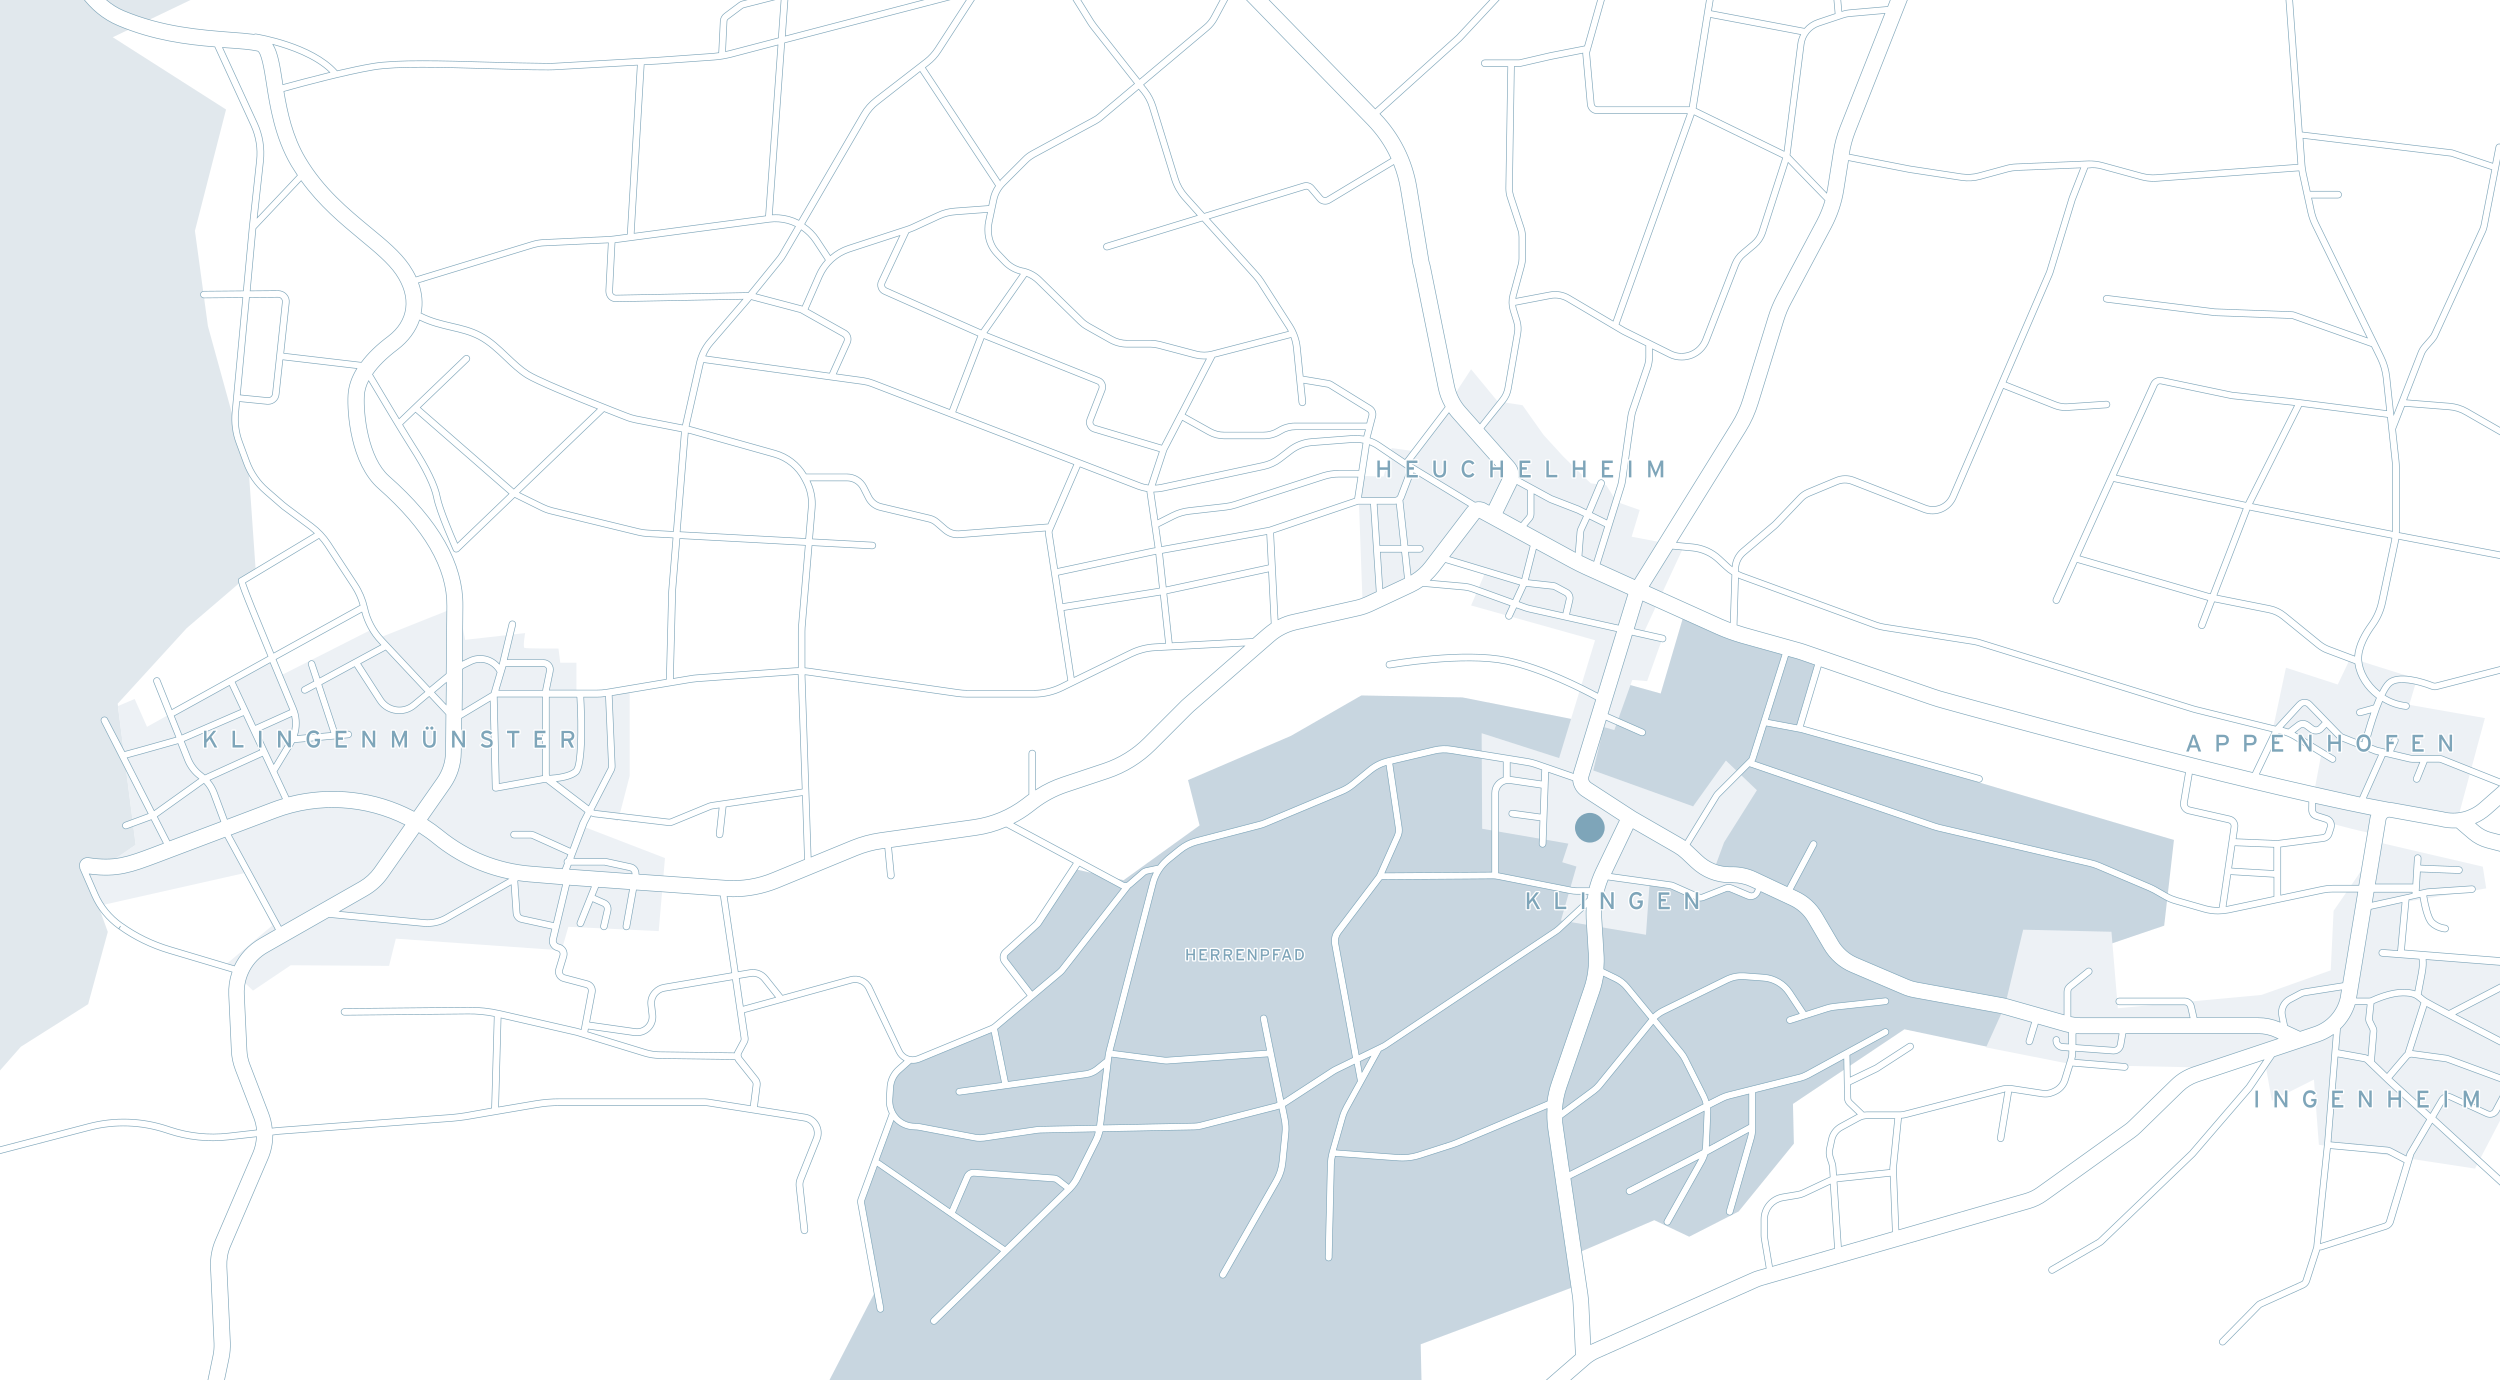<?xml version="1.0" encoding="utf-8"?>
<!-- Generator: Adobe Illustrator 23.0.6, SVG Export Plug-In . SVG Version: 6.00 Build 0)  -->
<svg version="1.1" baseProfile="basic" xmlns="http://www.w3.org/2000/svg" xmlns:xlink="http://www.w3.org/1999/xlink" x="0px"
	 y="0px" viewBox="0 0 1920 1060" xml:space="preserve">
<g id="hintergrund">
	<rect fill="#FFFFFF" width="1920" height="1060"/>
	<polygon opacity="0.75" fill="#B5C8D5" points="1383,560.5 1397,508.6 1293,472.8 1275.4,532.6 1235.5,521.5 1223.7,555.5 
		1123.1,535.6 1045.5,534.1 991.5,565.1 912.4,599.1 921.3,633.9 862.9,676 825.2,667.4 795.1,707.3 770.3,735.4 791.9,765.2 
		764.4,789.8 696.6,814.3 684.7,830 684.7,856 660.2,922.3 672.8,990.7 628.9,1075.6 624.4,1097.9 634.8,1103.9 650.5,1088.2 
		867.8,1247.5 970.6,1065.9 1091.9,1068.9 1091.1,1032.4 1214,986.3 1209.5,963.2 1270.5,937.1 1297.3,949.8 1335.3,930.4 
		1377.7,878.3 1377,847.8 1462.6,790.5 1527.4,804.2 1554.9,747.3 1662.1,710.9 1669.6,645.1 	"/>
</g>
<g id="wald">
	<polygon fill="#E1E8ED" points="159.7,250.5 149.7,177.3 173.6,84.1 86.6,28.6 146.3,0 0,0 0,822.1 16,803.9 67.7,771.2 
		82.8,715.7 67.7,674.1 104.3,648.9 90.4,540.4 143.4,482.4 196.3,437.1 191.3,365.2 	"/>
</g>
<g id="herrenpfad">
	<polygon fill="none" points="1383,560.5 1397,508.6 1293,472.8 1275.4,532.6 1235.5,521.5 1223.7,555.5 1123.1,535.6 1045.5,534.1 
		991.5,565.1 912.4,599.1 921.3,633.9 862.9,676 825.2,667.4 795.1,707.3 770.3,735.4 791.9,765.2 764.4,789.8 696.6,814.3 
		684.7,830 684.7,856 660.2,922.3 672.8,990.7 628.9,1075.6 624.4,1097.9 634.8,1103.9 650.5,1088.2 867.8,1247.5 970.6,1065.9 
		1091.9,1068.9 1091.1,1032.4 1214,986.3 1209.5,963.2 1270.5,937.1 1297.3,949.8 1335.3,930.4 1377.7,878.3 1377,847.8 
		1462.6,790.5 1527.4,804.2 1554.9,747.3 1662.1,710.9 1669.6,645.1 	"/>
</g>
<g id="heuchelheim-klingen">
	<polygon fill="#EDF1F5" points="1046.4,461.7 1043.6,384.5 1045.5,365.5 1062.6,366 1068.8,344.1 1088.3,346.9 1129.8,283.6 
		1150.2,308.3 1169.3,311.2 1185.5,334.1 1200.7,350.7 1221.7,371.2 1233.6,372.6 1241.7,385.5 1259.3,391.7 1253.1,412.2 
		1293.1,419.8 1262.6,485.5 1276.9,489.8 1265,523.1 1253.6,522.2 1239.8,560.7 1231.7,558.4 1223.6,591.7 1300.3,619.3 
		1325.5,584.1 1349.3,606.9 1324.1,646.9 1316.4,667.9 1329.8,667.9 1351.7,674.6 1345,688.4 1325.5,681.2 1304.1,687.4 
		1266.9,678.4 1264.1,717.9 1198.8,706.9 1210.7,665.5 1199.8,662.2 1204.5,647.9 1138.3,636.5 1137.9,563.1 1197.4,582.2 
		1225,491.7 1129.8,465 1140.2,440.7 1106.9,427.4 1086,448.8 1048.3,467.4 	"/>
	<circle fill="#7EA5B9" cx="1221" cy="635.7" r="11.4"/>
</g>
<g id="appenhofen">
	<path fill="#EDF1F5" d="M1755.6,512.8l-9.7,45.7l37.1,19.4l-7,37.1l-1.6,12.9c0,0,45.2,12.9,45.2,11.3s14-21,14-21l53.8,11.3l21-78
		l-58.1-10.2l5.9-19.9l-51.1-16.1l-9.7,20.4L1755.6,512.8z"/>
</g>
<g id="ingenheim">
	<polygon fill="#EDF1F5" points="1539.9,772.1 1525.3,804.4 1593.1,817.8 1698.6,820 1737.8,806 1744.8,845.3 1777.1,829.1 
		1780.9,879.2 1900.8,897.5 1971.3,762.4 1915.4,738.2 1845.4,731.2 1848.1,692.5 1909.4,682.3 1906.8,665.6 1828.2,647.3 
		1792.2,699.5 1790,745.2 1736.8,764.1 1626.5,774.3 1621.6,715.6 1553.8,714 	"/>
</g>
<g id="klingenmünster">
	<path fill="#EDF1F5" d="M445.6,633.9l6.7-10.9l22.3,7.6l9-34.7v-67l-40.9,4.8V509h-12.4l-1.4-10.9c0,0-24.7,0-26.1-0.5
		c-1.4-0.5,0.5-11.4,0.5-11.4l-46.1,5.2l-4.8-25.7l-0.1-0.2l-59.8,23.9l-7.6-5.7l-70.3,35.6l-6.2-14.3l-95.5,53.2l-9.5-21.4
		l-12.9,5.5l13.6,106.4l-36.6,25.2l8,21.9L190,670l19,40.9l-35.6,29.9l20.9,20l29-19.5l75.5,0.5l5.2-20.9l127.3,9l5.2-18.1l69.4,3.3
		l4.8-56.1L445.6,633.9z"/>
</g>
<g id="straßen_outline">
	<path fill="#FFFFFF" stroke="#7EA5B9" stroke-width="0.5" stroke-miterlimit="10" d="M2398.6,115.5l-131.9,120
		c-6.4,5.8-11.9,12.4-16.4,19.7l-23,37.3c-5.7,9.2-9.7,19.2-11.8,29.8l-2.3,11c-3.5,17-12.6,32.6-25.6,44l-105.4,92.2
		c-5.7,5-10.8,10.7-15.1,16.9l-0.8,1.1c-6.9,10-16.1,18.3-26.7,24.2l-33.2,18.5l-3.6-70.7c0-0.8-0.1-1.6-0.2-2.4l-7.9-64.9
		c-0.7-5.4-2.6-10.6-5.7-15.1l-6-8.7c-2.9-4.2-6.7-7.8-11.1-10.3l-76.5-44c-4.3-2.5-9.3-4-14.3-4.4l-32.8-2.6l13.4-34.5
		c0.6-1.6,1.5-3,2.6-4.3l5-5.7c1.2-1.4,2.3-3,3-4.7l36.5-79.6c0.7-1.4,1.1-2.9,1.4-4.5l11.7-60.2c0.3-1.4-0.6-2.7-2-3
		c-1.4-0.3-2.7,0.6-3,2l-2.5,12.8l-30.4-10.1c-0.5-0.2-1-0.3-1.5-0.3l-114.4-13.6l-12.2-168c-0.1-1.4-1.3-2.5-2.7-2.4
		c-1.4,0.1-2.5,1.3-2.4,2.7l14,192.5l-108.8,8c-3.6,0.3-7.2-0.1-10.7-1l-30.4-8.3c-3.7-1-7.4-1.4-11.2-1.3l-55.3,2.3
		c-2.7,0.1-5.5,0.5-8.1,1.3l-20.6,5.6c-4.3,1.2-8.7,1.4-13.1,0.8l-39.8-6.1l-46.6-9.1l0,0c0.9-5.8,2.5-11.5,4.6-16.9l67.1-170.1
		l-11.5-4.5L1449.8,5L1420,7.6c-1.8,0.2-3.5,0.5-5.2,1.1l-0.3,0.1l-5.7-64.6c0,0,0-0.1,0-0.1c0-0.1-0.1-0.2-0.1-0.3l-1.7-19.6
		c-0.1-1.4-1.4-2.4-2.8-2.3c-1.4,0.1-2.5,1.4-2.3,2.8l1.5,16.9h-19.7c-2,0-3.9,0.3-5.8,1l-55.2,20.2c-1.3,0.5-2.6,0.7-4,0.7h-67.4
		c-0.6,0-1.3,0-1.9,0.1l-10.9,1.3c0,0,0,0,0,0l-27.2,3.1c-1.4,0.2-2.4,1.4-2.3,2.8c0.2,1.3,1.3,2.3,2.5,2.3c0.1,0,0.2,0,0.3,0
		l23.5-2.7l-18.3,64.9l-26.6,5.2l-23.2,5.4c-0.2,0-0.4,0.1-0.6,0.1h-6c0,0,0,0,0,0h-20.3c-1.4,0-2.6,1.1-2.6,2.6
		c0,1.4,1.1,2.6,2.6,2.6h17.7l-1.5,93.3c0,2.5,0.3,5,1.1,7.4l8.1,24.7c0.6,1.7,0.9,3.6,0.9,5.4v16.5c0,1.5-0.2,3.1-0.6,4.5
		l-6.3,23.3c-1.1,4.1-1,8.4,0.2,12.4l2.7,8.8c0.8,2.6,1,5.4,0.5,8l-7.3,42.3c-0.5,2.8-1.7,5.5-3.5,7.8l-15.7,19.9l-11.2-12.6
		c-4.3-4.8-7.2-10.8-8.5-17.1l-18.1-89.7c-0.4-1.9-0.8-3.8-1.4-5.6l-9.3-56.7c-3.5-21.3-13.3-40.8-28.3-56.4l62.4-56.2
		c0.2-0.1,0.3-0.3,0.5-0.5l47.2-50.6c1.1-1.2,1.8-2.7,2-4.3l6.4-51.2c0.2-1.4-0.8-2.7-2.2-2.9c-1.4-0.2-2.7,0.8-2.9,2.2l-6.4,51.2
		c-0.1,0.5-0.3,1-0.7,1.4l-47.2,50.6l-62.7,56.5L950.5-24.8C938.1-36.9,931-53.7,931-71h-12.3c0,20.6,8.4,40.6,23.1,54.9l2.5,2.6
		l-13.9,25.9c-1.4,2.6-3.2,4.9-5.5,6.8l-49.7,41.7l-33.1-42c-0.8-1-1.5-2-2.2-3.1l-16.5-26.5c-1.8-2.9-3.9-5.5-6.4-7.8l-8.7-8.2
		c-4.1-3.9-8.9-6.8-14.2-8.7l-18.6-6.6l3.6-5.6c0.8-1.2,0.4-2.8-0.8-3.6c-1.2-0.8-2.8-0.4-3.6,0.8l-25.9,40L603.1,27.7l5.5-76.2
		c0-0.4,0-0.8,0-1.2l-1.8-21.5c-0.1-1.4-1.3-2.5-2.8-2.4c-1.4,0.1-2.5,1.4-2.4,2.8l1.8,21.5c0,0.1,0,0.2,0,0.4l-3,42l-30.3,7.7
		c-1,0.2-1.9,0.7-2.7,1.3l-11.1,8.3c-1.9,1.4-3,3.5-3.1,5.8L552,40.5c-1.4,0.2-2.8,0.4-4.2,0.5l-43.5,3.1l-79,4.5
		c-1.3,0.1-2.6,0.1-3.9,0.1c-14.6-0.1-31.2-0.6-47.2-1c-34.1-1-69.4-2.1-88.2,1.1c-7.8,1.3-17.4,3.4-27,5.6c0,0,0-0.1-0.1-0.1
		c-18.8-21.1-60.5-27.9-62.3-28.2c-0.5-0.1-1,0-1.5,0.3c-5.4-0.7-11.7-1.2-18.8-1.7C154.6,23,125,20.8,95.2,8.3
		C55.6-8.4,53.1-70.3,53.1-71.2c0,0,0,0,0,0l-12.3,0.4c0.1,2.9,2.7,70.6,49.7,90.4C117.5,31.1,143.9,34.3,165,36l27.8,60.6
		c3.8,8.3,5.3,17.5,4.3,26.6l-5.6,51.1l-4.6,49.1l-30.4,0.3c-1.4,0-2.6,1.2-2.5,2.6c0,1.4,1.2,2.5,2.6,2.5c0,0,0,0,0,0l29.9-0.3
		l-8.2,88c-0.8,8.2,0.3,16.6,3.2,24.3l5.6,15.2c3.2,8.8,8.7,16.8,15.8,22.9l12.4,10.8c1,0.9,2.1,1.8,3.2,2.5l19.1,14.2
		c1.3,1,2.6,2.1,3.8,3.2c-17,10.3-55.4,33.3-56.9,34.2c-2.8,1.4-2.8,1.4,13.5,41.3c2.5,6.1,5.2,12.6,7.8,19l-73.8,40.9l-9.2-23
		c-0.5-1.3-2-2-3.3-1.4c-1.3,0.5-2,2-1.4,3.3l17,42.3c-14.7,4.2-34.5,9.7-39.4,11L82.5,552c-0.6-1.3-2.2-1.8-3.5-1.1
		c-1.3,0.6-1.8,2.2-1.1,3.5l35.9,70.5l-18.1,6.7c-1.3,0.5-2,2-1.5,3.3c0.4,1,1.4,1.7,2.4,1.7c0.3,0,0.6-0.1,0.9-0.2l18.7-6.9
		l9.3,18.2l-7.4,2.8l-0.5,0.2c-20.2,7.6-29.5,11.1-49.5,8c-3.3-0.5-6.5,1.8-7,5.1c-0.1,0.9-0.1,1.8,0.2,2.6c0,0.4,0,0.8,0.2,1.1
		l8.9,20.4c4.4,10.2,11.6,18.9,20.7,25.4l1.5-2.1l-1.3,2.2c11.6,8.3,24.5,14.5,38.2,18.6l48.7,14.5c-1.9,5.6-2.8,11.5-2.5,17.7
		l2,42.7c0.2,5.1,1.3,10.1,3.1,14.9l14.2,37c1.1,2.9,1.8,6,2.1,9l-21.9,2.5c-14.8,1.7-30,0.1-44.1-4.6l-2.1-0.7
		c-19.8-6.6-40.9-7.3-61.1-2l-120.9,31.6c-1.4,0.4-2.2,1.8-1.8,3.1c0.4,1.4,1.8,2.2,3.1,1.8L68.9,868c19.2-5,39.3-4.3,58.2,1.9
		l2.1,0.7c14.8,4.9,30.8,6.6,46.3,4.8L197,873c-0.2,4.2-1.1,8.4-2.8,12.3l-28.7,66.9c-2.8,6.6-4.1,13.8-3.8,21l2.7,58.6
		c0.1,3-0.1,5.9-0.7,8.8l-25.4,121.8c-0.1,0.7-0.3,1.4-0.5,2l-12,44.3c-5.2,19.1,2.2,39.6,18.3,51.1c7.6,5.4,16.6,8.5,26,8.8
		l71.4,2.5c16.4,0.6,30.5,12.7,33.4,28.9l0.5,3c1,5.2,0.7,10.7-0.8,15.9l-22.7,80.5l11.9,3.4l22.7-80.5c2-6.9,2.3-14.3,1-21.4
		l-0.5-3c-4-21.8-22.9-38.2-45.1-39l-71.4-2.5c-6.9-0.2-13.6-2.5-19.2-6.5c-11.9-8.5-17.4-23.7-13.5-37.9l12-44.3
		c0.2-0.9,0.5-1.8,0.7-2.7l25.4-121.8c0.8-3.9,1.1-7.9,1-11.9l-2.7-58.6c-0.2-5.3,0.7-10.7,2.8-15.5l28.7-66.9
		c2.6-6,3.8-12.3,3.8-18.6l4.9-0.6l133.4-10c3.4-0.3,6.7-0.7,10.1-1.2l54.4-9.3c5.7-1,11.5-1.5,17.2-1.5h112.1c0.5,0,1,0,1.5,0.1
		l74.4,11.7c2.8,0.4,5.3,2.1,6.7,4.6c1.4,2.5,1.6,5.5,0.6,8.1l-12.4,31c-0.9,2.2-1.2,4.6-0.9,6.9l3.7,33.7c0.1,1.3,1.3,2.3,2.6,2.3
		c0.1,0,0.2,0,0.3,0c1.4-0.2,2.4-1.4,2.3-2.8l-3.7-33.7c-0.2-1.5,0-3.1,0.6-4.5l12.4-31c1.6-4.1,1.3-8.7-0.9-12.6
		c-2.2-3.9-6-6.5-10.4-7.2l-36.7-5.8l2.1-16.3c0.3-2-0.3-4.1-1.6-5.8l-12.5-15.8c-0.6-0.8-0.7-1.9-0.3-2.8l4.3-8
		c0.8-1.4,1.1-3.1,0.8-4.7l-2.8-18.8l82.5-22.8c4.4-1.2,9,0.9,11,5l23.1,48.3c1.3,2.8,3.5,5,6,6.4l-5,4.4c-4.7,3.9-7.6,9.6-8,15.6
		l-0.6,9.1c-0.3,4,0.6,8,2.3,11.5l-23.9,65.2c-0.5,1.3-0.6,2.7-0.3,4l14.8,81.3c0.2,1.2,1.3,2.1,2.5,2.1c0.2,0,0.3,0,0.5,0
		c1.4-0.3,2.3-1.6,2.1-3l-14.8-81.3c-0.1-0.4,0-0.9,0.1-1.3l9.7-26.5l94.7,65.3l-53,51.7c-1,1-1,2.6,0,3.6c0.5,0.5,1.2,0.8,1.8,0.8
		c0.6,0,1.3-0.2,1.8-0.7l103.7-101.1c0.2-0.2,0.4-0.4,0.6-0.6c0.1-0.1,0.1-0.1,0.2-0.1c0,0,0-0.1,0-0.1c2.6-2.7,4.8-5.7,6.4-9
		l14.2-28.4c1.3-2.5,2.2-5.2,2.9-8l70.8-1.4c1.7,0,3.4-0.3,5.1-0.7l58.3-14.9c0.4-0.1,0.8-0.2,1.2-0.4l1.7,8.3
		c0.7,3.4,0.9,6.9,0.5,10.3l-2.2,21.8c-0.5,4.9-2,9.5-4.4,13.7l-41.1,72c-0.7,1.2-0.3,2.8,1,3.5c0.4,0.2,0.8,0.3,1.3,0.3
		c0.9,0,1.8-0.5,2.2-1.3l41.1-72c2.8-4.9,4.5-10.2,5-15.7l2.2-21.8c0.4-4,0.2-7.9-0.6-11.8l-1.9-9.5c0.2-0.1,0.4-0.3,0.7-0.4
		l37.3-24.3c0.6-0.4,1.2-0.7,1.9-1.1l13.1-6.4l2.4,12.9l-10.5,19c-1.4,2.6-2.6,5.4-3.4,8.2l-7.7,26.9c-0.9,3.3-1.4,6.6-1.5,10
		l-1.7,71.5c0,1.4,1.1,2.6,2.5,2.6c0,0,0,0,0.1,0c1.4,0,2.5-1.1,2.6-2.5l1.7-71.5c0-2.2,0.3-4.3,0.8-6.4l48.4,3.5
		c1.1,0.1,2.2,0.1,3.3,0.1c4.7,0,9.4-0.7,13.9-2.2l25.2-8.1c1.2-0.4,2.4-0.8,3.6-1.3l68.3-28.6c-0.3,5.3-0.1,10.6,0.6,15.8
		l18.8,128.1c0.3,2.1,0.5,4.3,0.6,6.5l1.8,38.6l-228.2,198c-0.7,0.6-1.5,1.2-2.3,1.8l-76,54.3c-10.2,7.3-18.7,16.4-25.2,27.1
		l-44.3,73.1l10.5,6.4l44.3-73.1c5.6-9.3,13-17.2,21.8-23.5l76-54.3c1.1-0.8,2.2-1.6,3.2-2.5l230.5-200c2.3-2,4.9-3.7,7.7-4.9
		l121.7-54.2c1.3-0.6,2.7-1.1,4-1.5l205.2-59c4.8-1.4,9.2-3.5,13.2-6.4l67.1-48.1c1.8-1.3,3.5-2.7,5-4.2l32.2-31.4
		c3.3-3.2,7.4-5.7,11.8-7.2l50.4-16.8l-13.3,19.6c-0.1,0.1-0.1,0.1-0.2,0.2l-43.3,50.4c-0.1,0.1-0.1,0.1-0.2,0.2l-70,67.1
		c-0.1,0.1-0.3,0.3-0.5,0.4l-36.5,21.2c-1.2,0.7-1.6,2.3-0.9,3.5c0.5,0.8,1.3,1.3,2.2,1.3c0.4,0,0.9-0.1,1.3-0.3l36.5-21.2
		c0.5-0.3,1-0.7,1.5-1.1l70-67.1c0.2-0.2,0.3-0.3,0.5-0.5l43.4-50.4c0.2-0.2,0.4-0.5,0.5-0.7l17.1-25.1l34.4-11.5
		c3.9-1.3,7.6-3.2,10.9-5.5l-6.6,82.4l-0.2,1.8c0,0,0,0,0,0c0,0,0,0,0,0l-8.2,78.6c0,0.2-0.1,0.3-0.1,0.5l-8.1,25.1
		c-0.2,0.7-0.7,1.3-1.4,1.5l-32.3,14.6c-0.9,0.4-1.7,0.9-2.3,1.6l-27.6,28.1c-1,1-1,2.6,0,3.6c0.5,0.5,1.1,0.7,1.8,0.7
		c0.7,0,1.3-0.3,1.8-0.8l27.6-28.1c0.2-0.2,0.5-0.4,0.8-0.5l32.3-14.6c2-0.9,3.5-2.6,4.2-4.7l7.9-24.4c0.2,0,0.3,0.1,0.5,0.1
		c0.3,0,0.5,0,0.8-0.1l50.2-16c2.4-0.8,4.3-2.7,5-5.1l15.5-51.5c0.1-0.2,0.1-0.4,0.2-0.6l14.2-24.1l53.9,49.3
		c0.3,0.3,0.7,0.6,1.1,0.8l84,52.9c0.4,0.3,0.9,0.4,1.4,0.4c0.9,0,1.7-0.4,2.2-1.2c0.8-1.2,0.4-2.8-0.8-3.5l-84-52.9
		c-0.1-0.1-0.2-0.2-0.4-0.3l-54.7-50l7.3-12.5c0.7-1.1,2.1-1.6,3.3-1l27.9,12.8c3.7,1.7,8.1,0.2,10-3.4l10.7-20.2l58.2,21.5
		c0.2,0.1,0.3,0.1,0.5,0.2l73.9,46.8c0.2,0.1,0.3,0.2,0.5,0.3l18.9,9.9c0.8,0.4,1.6,0.7,2.5,0.8l19.4,2.8c0.2,0,0.4,0.1,0.5,0.1
		l26.1,9.7c0.2,0.1,0.5,0.2,0.7,0.2l52.6,13.8c0.2,0.1,0.5,0.1,0.7,0.2l55.4,8.9c0.1,0,0.3,0,0.4,0c1.2,0,2.3-0.9,2.5-2.2
		c0.2-1.4-0.7-2.7-2.1-2.9l-55.4-8.9c-0.1,0-0.2,0-0.2-0.1l-52.6-13.8c-0.1,0-0.2-0.1-0.3-0.1l-26.1-9.7c-0.5-0.2-1-0.3-1.6-0.4
		l-19.4-2.8c-0.3,0-0.6-0.1-0.8-0.3l-18.9-9.9l-74-46.9c-0.5-0.3-0.9-0.5-1.5-0.7l-44.7-16.5l16.4-36.7c1.3-2.9,0.7-6.3-1.6-8.5
		l-0.2-0.2c-0.8-0.8-1.1-1.9-0.6-3l8.5-18.3c1.7-3.7,0.3-8.1-3.3-10l-18.2-9.9l11.5-6c1.3-0.7,1.8-2.2,1.1-3.5
		c-0.7-1.3-2.2-1.7-3.5-1.1l-14.8,7.7l-17.8-8.2c-0.8-0.4-1.7-0.6-2.6-0.7l-73.4-5.8l3.5-38.6l8.5-1.9c1,5.8,3.3,17.5,7.3,21.3
		c5,4.8,11.5,5.3,11.8,5.3c0.1,0,0.1,0,0.2,0c1.3,0,2.5-1,2.6-2.4c0.1-1.4-1-2.6-2.4-2.8c-0.1,0-5-0.4-8.6-3.9
		c-2.3-2.2-4.6-11.6-5.8-18.7l0.6-0.1c0.1,0,0.2,0,0.4-0.1l34-2.3c1.4-0.1,2.5-1.3,2.4-2.7c-0.1-1.4-1.3-2.5-2.7-2.4l-34,2.3
		c-0.4,0-0.8,0.1-1.1,0.2l-5.4,1.2l0.9-14.4l29.6,1.2c0,0,0.1,0,0.1,0c1.4,0,2.5-1.1,2.6-2.5c0.1-1.4-1-2.6-2.5-2.7l-29.5-1.2
		l0.3-5.3c0.1-1.4-1-2.6-2.4-2.7c-1.4-0.1-2.6,1-2.7,2.4l-1.2,20.1h-28.8l8.1-49.2c0.2-0.9,0.7-1.5,1.1-1.7c0.3-0.2,1-0.6,2-0.4
		l38.2,6.9c4.2,1.1,8.6,1.5,12.8,1.3l9.6,8.2c4,3.4,8.8,5.9,13.9,7.2l47.1,12.2l74.5,21c1.2,0.3,2.3,0.6,3.5,0.8l62,10.6
		c1.6,0.3,3.2,0.7,4.7,1.3l121.8,49.5l4.6-11.4l-121.8-49.5c-2.3-0.9-4.7-1.6-7.2-2.1l-62-10.6c-0.8-0.1-1.5-0.3-2.3-0.5l-74.7-21
		l-47.2-12.2c-3.3-0.9-6.4-2.5-9-4.7l-2.7-2.3c4.2-1.8,8.1-4.3,11.6-7.4l83.1-73.5c1.6-1.4,3.3-2.7,5-4l67.5,39.1
		c1.1,0.6,2.3,1,3.5,1l38.6,1.9c0,0,0.1,0,0.1,0c1.4,0,2.5-1.1,2.6-2.4c0.1-1.4-1-2.6-2.4-2.7l-38.6-1.9c-0.4,0-0.8-0.1-1.1-0.3
		l-65.4-37.9c1.4-0.9,2.9-1.8,4.4-2.6l36-20.1c12.2-6.8,22.9-16.5,30.8-28l0.8-1.1c3.7-5.4,8.1-10.3,13-14.6l105.4-92.2
		c15-13.2,25.5-31.2,29.5-50.8l2.3-11c1.9-9.2,5.3-17.9,10.2-25.8l23-37.3c3.9-6.3,8.7-12.1,14.2-17.1l131.9-120L2398.6,115.5z
		 M1881,314.7c4.2,0.3,8.4,1.6,12.1,3.8l76.5,44c3.7,2.2,7,5.2,9.4,8.8l6,8.7c2.6,3.8,4.3,8.2,4.8,12.8l4.9,39.9h-25
		c-2.3,0-4.7-0.2-7-0.7l-118.3-22.6l-1.8-0.3c0-0.8,0.1-1.6,0.1-2.3v-47.9c0-1.7-0.1-3.5-0.3-5.2l-2.6-24l6.9-17.7L1881,314.7z
		 M1808.4,503.9l-19.4-7.3c-2.3-0.9-4.5-2.1-6.5-3.7l-26.9-21.9c-3.6-2.9-7.8-4.9-12.3-5.8l-40.7-8.1l25.2-65.4l2.2,0.5l107,21.1
		c-0.1,0.8-0.3,1.6-0.4,2.4l-9.8,46.3c-1.3,6-3.8,11.6-7.4,16.6C1814.6,485.2,1809.1,494.6,1808.4,503.9z M1696.2,455.7l-98.8-28.7
		l17.6-39l8.3-18.2l99.5,20.8l-25.2,65.4C1697,455.9,1696.6,455.8,1696.2,455.7z M1625.4,365l31.3-68.8c0.5-1.1,1.7-1.7,2.8-1.4
		l54,11.3c0.2,0.1,0.5,0.1,0.7,0.1l45.8,4.9l2.2,0.3l-37.4,74.4L1625.4,365z M1731.1,387.1l-1.1-0.2l37.6-74.8l66,8.4l3.6,33.8
		c0.2,1.5,0.3,3.1,0.3,4.6v47.9c0,0.4,0,0.9,0,1.3L1731.1,387.1z M1882.2,119.9c0.2,0,0.3,0.1,0.5,0.1l31,10.3l-8.2,42.3
		c-0.2,1.1-0.6,2.3-1.1,3.3l-36.5,79.6c-0.6,1.3-1.3,2.4-2.3,3.5l-5,5.7c-1.5,1.7-2.7,3.7-3.5,5.8l-18.7,48l-3.1-29.1
		c-0.6-5.6-2.2-11-4.7-16.1l-5.1-10.5c0,0,0,0,0,0l-44.8-91.4c-1.5-3.1-2.7-6.4-3.4-9.9l-2-9.4h20.4c1.4,0,2.6-1.1,2.6-2.6
		c0-1.4-1.1-2.6-2.6-2.6h-21.5l-3.1-14.1c-0.4-2-0.7-4-0.9-6l-1.5-20.6L1882.2,119.9z M1613.9,129.7l30.4,8.3
		c3.2,0.9,6.4,1.3,9.7,1.3c0.9,0,1.8,0,2.7-0.1l108.9-8c0.1,1,0.3,1.9,0.5,2.9l6.2,28.6c0.8,3.8,2.1,7.5,3.8,11l42,85.8l-55.8-19.7
		c-0.7-0.3-1.5-0.4-2.3-0.4l-59-2.2l-82.8-10.3c-1.4-0.2-2.7,0.8-2.9,2.2c-0.2,1.4,0.8,2.7,2.2,2.9l82.6,10.3c0.2,0,0.4,0,0.7,0.1
		l59,2.2c0.3,0,0.5,0.1,0.8,0.1l60.8,21.5l4.7,9.6c2.2,4.5,3.6,9.4,4.2,14.4l2.7,25.2l-72.4-9.2l-45.8-4.9c-0.1,0-0.2,0-0.3,0
		l-54-11.3c-3.5-0.7-7.1,1-8.6,4.3l-41.7,91.7l-33.3,73.9c-0.6,1.3,0,2.8,1.3,3.4c0.3,0.2,0.7,0.2,1.1,0.2c1,0,1.9-0.6,2.3-1.5
		l13.6-30.1l99.5,28.9c0.3,0.1,0.6,0.1,0.9,0.2l-7,18.3c-0.5,1.3,0.1,2.8,1.5,3.3c0.3,0.1,0.6,0.2,0.9,0.2c1,0,2-0.6,2.4-1.6l7.3-19
		l41.5,8.3c3.7,0.7,7.2,2.4,10.1,4.7l26.9,21.9c2.4,1.9,5,3.5,7.9,4.5l21.5,8.1c1.4,10.1,7.7,19.7,16.5,26.3
		c-0.8,1.8-1.5,3.6-2.2,5.5l-11.2,3.1c-1.4,0.4-2.2,1.8-1.8,3.2c0.3,1.1,1.3,1.9,2.5,1.9c0.2,0,0.5,0,0.7-0.1l7.7-2.1
		c-3.1,8.8-5.5,17.7-6.7,22.2l-14.6-5.8c-0.3-0.1-0.6-0.3-0.9-0.6l-23.2-23.9c-1.4-1.5-3.4-2.3-5.5-2.3c0,0-0.1,0-0.1,0
		c-2.1,0-4.1,0.9-5.6,2.5l-16.6,18.1l-60.9-15c-0.6-0.1-1.2-0.3-1.8-0.5l-164.2-50.9c-1.7-0.5-3.4-0.9-5.2-1.2l-68.1-10.7
		c-2-0.3-4-0.8-6-1.5l-103.1-37.7c-1.1-0.4-2.1-0.9-3.2-1.4l0.1-2c0.1-4.1,2-8,5.1-10.7l23.7-20.1c0.5-0.4,1-0.9,1.5-1.4l19.2-20.1
		c1.4-1.5,3.1-2.6,4.9-3.4l21.7-9c3.5-1.5,7.4-1.5,10.9-0.1l54.7,21.3c9.9,3.9,21-0.8,25.3-10.6l36.4-84.4l38.5,15.2
		c3,1.2,6.2,1.8,9.4,1.8c0.6,0,1.1,0,1.7-0.1l29.8-2c1.4-0.1,2.5-1.3,2.4-2.7c-0.1-1.4-1.3-2.5-2.7-2.4l-29.8,2
		c-3,0.2-6-0.3-8.8-1.4l-38.4-15.2l35.2-81.7c0.3-0.7,0.5-1.4,0.8-2.1l17-55.8c0.1-0.4,0.2-0.7,0.4-1l9.3-23.9l0.8,0
		C1607.5,128.5,1610.8,128.9,1613.9,129.7z M1799.3,754.8l-29.5,4.7c-1.5,0.2-3,0.7-4.4,1.5l-8.1,4.3c-5.4,2.9-8.4,9.1-7.1,15.1
		l0.9,4.6c-5.3-2.2-11.1-3.4-16.9-3.4h-46.9l-2.1-9.1c-0.8-3.5-3.9-6-7.5-6h-50.1c-1.4,0-2.6,1.1-2.6,2.6c0,1.4,1.1,2.6,2.6,2.6
		h50.1c1.2,0,2.2,0.8,2.5,2l1.8,7.9h-84.6c-2.4,0-4.7-0.3-7-0.8v-19.1c0-0.8,0.3-1.5,0.9-2l14.5-11.7c1.1-0.9,1.3-2.5,0.4-3.6
		c-0.9-1.1-2.5-1.3-3.6-0.4l-14.5,11.7c-1.8,1.5-2.9,3.6-2.9,6v17.7l-43.1-12.2c-1.3-0.4-2.6-0.7-4-0.9l-65.8-12
		c-2.3-0.4-4.5-1.1-6.6-2l-39.4-16.8c-6.1-2.6-11.3-7.2-14.6-12.9l-12.2-20.8c-4.4-7.6-11-13.6-19-17.3l-3.2-1.5l17.8-33.5
		c0.7-1.3,0.2-2.8-1.1-3.5c-1.2-0.7-2.8-0.2-3.5,1.1l-18,33.8l-23.6-11.1c-5.7-2.7-12.1-4.1-18.4-4.1h-2.1c-8,0-15.6-3-21.4-8.6
		l-7.2-6.8c-0.6-0.6-1.2-1.1-1.8-1.7l22.3-36.3c0.1-0.2,0.2-0.3,0.4-0.5l23-23l140.5,48.2c1.3,0.4,2.6,0.8,3.8,1.1l116.8,27.3
		c1.9,0.5,3.9,1.1,5.7,1.9L1650,684c1.2,0.5,2.3,1.1,3.5,1.7l8.6,4.9c2.7,1.6,5.7,2.8,8.7,3.6l21.7,6.2c3.5,1,7.2,1.5,10.9,1.5
		c2.7,0,5.5-0.3,8.2-0.8l72.7-15.3c2.3-0.5,4.7-0.7,7.1-0.7h19.4L1799.3,754.8z M1579.3,796.1c-1.4,0-2.6,1.1-2.6,2.6v0.3
		c0,4,3.1,7.4,7.1,7.7l5.1,0.4v1.9c0,1.2-0.2,2.3-0.5,3.4l-5,16.2c-1,3.3-3.5,6-6.7,7.4l-1.4,0.6c-2,0.8-4.2,1.1-6.3,0.8l-24.2-3.7
		c-2.3-0.3-4.5-0.2-6.8,0.3l-75.6,19.5c-1,0.2-1.9,0.4-2.9,0.4h-25.6c-0.8,0-1.6,0.1-2.4,0.2l-9.3-8.9c-0.5-0.5-0.8-1.1-0.8-1.8
		l-0.2-10.4l21.1-10.2c0.3-0.1,0.6-0.3,0.8-0.5l25.3-16.4c1.2-0.8,1.5-2.4,0.8-3.6s-2.4-1.5-3.6-0.8l-25.3,16.4
		c-0.1,0.1-0.2,0.1-0.3,0.2l-19,9.1l-0.3-16.8l28.6-15.6c1.2-0.7,1.7-2.2,1-3.5c-0.7-1.2-2.2-1.7-3.5-1l-60.1,32.8
		c-1.7,0.9-3.6,1.7-5.5,2.1l-54.4,13.6c-2,0.5-4,1.3-5.9,2.2l-8.6,4.3c-0.5-1.6-1.1-3.1-1.8-4.6l-14.2-28.4
		c-0.9-1.9-2.1-3.7-3.4-5.3l-20.1-24.4c1.7-1.6,3.6-2.9,5.6-3.9l49.1-24.1c3.7-1.8,7.7-2.6,11.8-2.3l15,1.1
		c7.1,0.5,13.7,4.3,17.7,10.3l9.8,14.8l-7.9,2.5c-1.4,0.4-2.1,1.9-1.7,3.2c0.3,1.1,1.4,1.8,2.4,1.8c0.3,0,0.5,0,0.8-0.1l28.3-9
		c1.6-0.5,3.3-0.9,5-1.1l39.6-4.3c1.4-0.2,2.4-1.4,2.3-2.8c-0.2-1.4-1.4-2.5-2.8-2.3l-39.6,4.3c-2.1,0.2-4.1,0.7-6,1.3l-15.3,4.9
		l-10.6-16c-4.8-7.3-12.9-11.9-21.6-12.6l-15-1.1c-5-0.3-10,0.6-14.5,2.8l-49.1,24.1c-2.4,1.2-4.6,2.8-6.6,4.6l-18.2-22.1
		c-2.6-3.2-5.8-5.7-9.5-7.5l-10.1-4.9c0.3-3.9,0.4-7.8,0.1-11.7l-1.7-27.5c-0.6-10,1.1-20,4.9-29.2l47.4,6.6c0.2,0,0.5,0.1,0.7,0.2
		l19.6,8.7c1,0.4,2,0.7,3.1,0.7c1,0,1.9-0.2,2.8-0.5l17.5-6.9c0.6-0.2,1.3-0.2,1.9,0l13.6,5.7c3.8,1.6,8.3-0.2,10-4l0.7-1.5
		l22.7,10.6c5.7,2.7,10.4,7,13.6,12.4l12.2,20.8c4.7,8,11.9,14.4,20.4,18l39.4,16.8c2.9,1.3,6,2.2,9.2,2.8l65.8,12
		c1,0.2,1.9,0.4,2.9,0.7l21.8,6.2l-4.2,14c-0.4,1.4,0.4,2.8,1.7,3.2c0.2,0.1,0.5,0.1,0.7,0.1c1.1,0,2.1-0.7,2.5-1.8l4.3-14.1l20,5.7
		c1.1,0.3,2.3,0.6,3.4,0.8v8.8l-4.8-0.3c-1.3-0.1-2.4-1.2-2.4-2.5v-0.3C1581.9,797.3,1580.7,796.1,1579.3,796.1z M1357.6,951
		c-0.1-0.8-0.2-1.6-0.2-2.4v-12.1c0-7.2,5.1-13.2,12.2-14.4l11.4-1.9c1.8-0.3,3.5-0.8,5.2-1.6l19.5-9.2l3.3,49.4l-47.8,13.8
		L1357.6,951z M1410.8,907.7c0.3-0.1,0.6-0.1,1-0.2l39.9-4.2l1.7,42.7l-39.3,11.3L1410.8,907.7z M1451.4,896.9c0,0.4-0.1,0.7,0,1.1
		l0,0.2l-40.2,4.2c-0.3,0-0.5,0.1-0.8,0.1l-0.4-6.2c-0.1-1.5-0.4-2.9-0.9-4.3l-1.1-3.2c-0.7-2-0.8-4.2-0.4-6.2l1.5-7
		c0.7-3.3,2.9-6.2,5.9-7.8l13.4-7.3c1.7-0.9,3.7-1.4,5.6-1.4h21.2L1451.4,896.9z M1343.1,863.7l-30.4,16.5c0-0.1,0-0.2,0-0.4l1.1-25
		c0.1-1.4,0-2.7-0.1-4.1l9.9-5c1.5-0.8,3.2-1.4,4.8-1.8l14.7-3.7V863.7z M1060.1,802l-16.4,8l-15.7-85.6c-0.5-2.6,0.2-5.3,1.8-7.4
		l31.3-41.3c0,0,0-0.1,0.1-0.1l85-0.7c1.4,0,2.8,0.1,4.1,0.4l55.8,11c1.6,0.3,3.3,0.5,4.9,0.5h8.6c-0.2,1-0.3,2-0.5,3l-23.3,21.6
		c-0.7,0.6-1.4,1.2-2.1,1.7l-131.4,87.8C1061.4,801.3,1060.8,801.7,1060.1,802z M1076.8,635.5l-7.2-48.9l32.4-7.6
		c4.1-1,8.2-1.1,12.3-0.4l40.2,6.5V597c-2.1,0.7-4,1.9-5.5,3.5c-2.2,2.4-3.3,5.4-3.3,8.7v60.6l-82.1,0.6l12-27
		C1076.8,640.9,1077.2,638.2,1076.8,635.5z M849.7,806.1c-0.2,0.6-0.3,1.3-0.4,1.9c-0.1,0.2-0.2,0.4-0.2,0.6c0,0.1,0,0.2,0,0.3
		c-0.1,0.6-0.2,1.3-0.3,1.9l-0.3,2.4l-7.6,6.1c-2.1,1.6-4.5,2.7-7.1,3.1l-59.5,8.2l-8.2-40.3c0.1-0.1,0.2-0.1,0.3-0.2l49.3-41.5
		c0.8-0.7,1.5-1.4,2.1-2.2l50.4-64.6c0.4-0.2,0.7-0.5,1.1-0.8l10.5-9.1c0.3-0.3,0.7-0.5,1.1-0.6l4.8-1c-1.1,2.2-2,4.6-2.6,7
		L849.7,806.1z M860.6,682.1c0.2,0.1,0.5,0.2,0.7,0.3l-47.6,61c-0.4,0.5-0.9,1-1.4,1.4l-19.5,16.4L774,736.7c-0.8-1-0.7-2.6,0.3-3.4
		l23.9-21.6c0.5-0.4,0.9-0.9,1.3-1.5l29.6-45L860.6,682.1z M889.3,664.5l-9.6,2c-1.2,0.3-2.4,0.9-3.3,1.7l-10.5,9.1
		c-0.2,0.2-0.4,0.3-0.6,0.4c0,0,0,0,0,0c-0.7,0.3-1.5,0.3-2.2-0.1l-84.4-45.3c4.9-2.5,9.6-5.4,14-8.8l3.9-3c7-5.3,14.7-9.4,23-12.2
		l31.8-10.6c13.5-4.5,25.9-12.2,35.9-22.2l27.5-27.5c0.7-0.6,1.3-1.3,2-1.9l61.7-53.7c4.9-4.3,10.9-7.3,17.3-8.8l47.6-10.7
		c3.7-0.8,7.2-2,10.7-3.6l31.2-14.6c2.7-1.3,5.2-2.7,7.6-4.4l31.4,2.8c2,0.2,3.9,0.6,5.8,1.3l29.6,10.7l-3.2,6.9
		c-0.6,1.3,0,2.8,1.3,3.4c0.3,0.2,0.7,0.2,1.1,0.2c1,0,1.9-0.6,2.3-1.5l3.4-7.3l6.2,2.2c1.1,0.4,2.3,0.7,3.5,1l67.2,15l-14.5,47.4
		c-11-5.9-41.6-21.6-69.2-27.4c-33.7-7.2-88.9,2.5-91.2,2.9c-1.4,0.2-2.3,1.6-2.1,3c0.2,1.4,1.6,2.3,3,2.1c0.6-0.1,56.5-9.9,89.3-3
		c27.4,5.8,58.9,22.1,68.7,27.4l-17,55.5c-0.1,0.4-0.2,0.7-0.2,1.1l-28.1-9.7c-2-0.7-4.1-1.2-6.2-1.6l-58.6-9.5
		c-4.8-0.8-9.6-0.6-14.3,0.5l-35.3,8.3c-5.4,1.3-10.6,3.8-14.9,7.3l-13.4,11c-2.4,1.9-5,3.5-7.8,4.7l-58.6,24.5
		c-1.4,0.6-2.8,1.1-4.2,1.4l-48.4,12.6c-5.1,1.3-9.8,3.7-13.9,7l-8.9,7.2C893.2,659.9,891.1,662.1,889.3,664.5z M675.6,639.6
		c-7.5,1.1-14.9,3.1-22,6l-30.7,12.6l-4.7-140c0.7,0.1,1.4,0.1,2.1,0.2l115.1,16.5c2.4,0.3,4.8,0.5,7.2,0.5H794
		c7.8,0,15.6-1.8,22.5-5.2l52.9-25.9c5.6-2.7,11.6-4.3,17.8-4.6l68.6-3.6l-47.1,41c-0.9,0.8-1.8,1.6-2.6,2.5l-27.5,27.5
		c-8.7,8.7-19.5,15.3-31.1,19.2l-31.8,10.6c-7.2,2.4-14,5.6-20.3,9.7v-27.9c0-1.4-1.1-2.6-2.6-2.6s-2.6,1.1-2.6,2.6v31.4
		c-0.4,0.3-0.8,0.6-1.2,0.8l-3.9,3c-10.8,8.2-23.5,13.5-36.9,15.5L675.6,639.6z M497.6,771.9l0.9,7.9c0.3,2.9-0.7,5.7-2.8,7.7
		c-2.1,2-4.9,2.9-7.8,2.5l-35.1-5l4.3-22.8c0.7-3.9-1.7-7.8-5.6-8.8l-17.7-4.7c-0.7-0.2-1.2-0.6-1.6-1.2c-0.3-0.6-0.4-1.3-0.2-2
		l3.2-10.6c0.6-2,0.4-4.1-0.6-5.9c-1-1.8-2.6-3.1-4.6-3.7l-1-0.3c-1.3-0.4-2.1-1.7-1.8-3l10.1-42.2l16.9,1.2l-10.9,27.2
		c-0.5,1.3,0.1,2.8,1.4,3.3c0.3,0.1,0.6,0.2,1,0.2c1,0,2-0.6,2.4-1.6l7.1-17.6l7.5,3.3c1.1,0.5,1.7,1.7,1.4,2.9l-2.8,12.2
		c-0.3,1.4,0.5,2.8,1.9,3.1c0.2,0,0.4,0.1,0.6,0.1c1.2,0,2.2-0.8,2.5-2l2.8-12.2c0.8-3.6-1-7.3-4.4-8.7l-7.7-3.4l2.6-6.4l23.9,1.7
		l-5,28c-0.2,1.4,0.7,2.7,2.1,3c0.2,0,0.3,0,0.5,0c1.2,0,2.3-0.9,2.5-2.1l5.1-28.5l17.1,1.2l47.5,3.4l8.7,59l-52.2,8.9
		c-3.1,0.5-5.8,2-8,4.2C498.6,763.3,497.1,767.6,497.6,771.9z M215.9,711.4l-38.3-70.2l35-13.2c32.3-12.2,68.1-9.9,98.3,5.4
		l-23.3,33.3c-3,4.2-6.9,7.8-11.4,10.4L215.9,711.4z M155.7,593.8c-4-3-7.1-7-9-11.6l-5.2-12.9l45.5-19.7l12.4,26.5l-42,19.1
		C156.8,594.7,156.3,594.3,155.7,593.8z M277.9,470.1c2.4,8.8,6.8,17,13.1,23.6l1.5,1.6l-46.9,25.4l-3.9-11.6
		c-0.4-1.3-1.9-2.1-3.2-1.6c-1.3,0.4-2.1,1.9-1.6,3.2l4.1,12.5l-8.2,4.4c-1.2,0.7-1.7,2.2-1,3.5c0.5,0.9,1.3,1.3,2.3,1.3
		c0.4,0,0.8-0.1,1.2-0.3l7.4-4l11.4,34.5l-25.7,2.3c1.9-6.2,1.9-12.9-0.1-19.1c0-0.1,0-0.2-0.1-0.3c0,0-0.1-0.1-0.1-0.1
		c-0.2-0.7-0.5-1.5-0.8-2.2c-5.6-13.4-10.7-25.7-15.3-36.8L277.9,470.1z M591,170.6c2.3-0.3,4.7-0.4,7-0.2c4.5,0.3,8.9,1.5,12.9,3.5
		l-11.7,20.1c-0.9,1.6-1.9,3-3.1,4.4l-21.4,26.3l-101.7,2c-0.7,0-1.4-0.3-1.9-0.8c-0.5-0.5-0.8-1.2-0.7-1.9l1.9-37.6L591,170.6z
		 M706.6,54.9l58,87.8c-2,3-3.4,6.3-4.1,9.9l-1.1,5.3l-25.7,1.9c-4.9,0.3-9.6,1.5-14,3.6l-19.5,9c-1.2,0.6-2.5,1.1-3.8,1.5l-1.2,0.4
		c0,0,0,0,0,0l-43.9,14.3c-5,1.6-9.6,4.3-13.6,7.7l-8.6-13c-2.9-4.5-6.7-8.2-11.1-11.2l48-82.3c2.3-3.9,5.2-7.3,8.8-10L706.6,54.9z
		 M876.9,71.4c2.7,3.4,4.7,7.2,5.9,11.3l17,55.2c1.7,5.5,4.7,10.8,8.5,15.1l11.2,12.5L849.3,187c-1.4,0.4-2.1,1.9-1.7,3.2
		c0.3,1.1,1.4,1.8,2.5,1.8c0.2,0,0.5,0,0.8-0.1l72.5-22.2l39.1,43.4c1.3,1.4,2.4,2.9,3.5,4.5l22.2,34.6c0.5,0.7,0.9,1.5,1.3,2.3
		l-58.8,15.2c-3.8,1-7.9,1-11.7,0l-28-7.4c-2.4-0.6-4.8-0.9-7.2-0.9h-18c-4,0-7.9-1-11.4-3l-17.6-9.9c-1.7-1-3.4-2.2-4.8-3.6
		l-32.2-31.5c-3.7-3.7-8.4-6.2-13.5-7.4l-1.1-0.2c-4.5-1-8.6-3.3-11.7-6.7l-5.8-6.1c-4.1-4.3-6.3-10-6.3-15.9v-1.4
		c0-1.6,0.2-3.2,0.5-4.7l3.6-17.2c0.9-4.4,3.1-8.4,6.3-11.6l17.5-17.5c1.6-1.6,3.4-2.9,5.3-4l47.3-25.6c1.7-0.9,3.3-2,4.7-3.2
		l27.9-23.4L876.9,71.4z M1000.2,311.6c0.1,0,0.2,0,0.3,0c1.4-0.1,2.4-1.4,2.3-2.8l-1.5-14.5l18.1,3c0.3,0.1,0.6,0.2,0.9,0.3
		l29.9,18.5c1,0.6,1.4,1.7,1.1,2.8l-1.6,6h-55c-4.7,0-9.3,1.3-13.3,3.7l-0.5,0.3c-3.2,2-6.9,3-10.6,3H940c-3.4,0-6.9-0.9-9.9-2.6
		l-19.9-11.1l22.8-43.9l58.5-15.1c1,2.7,1.6,5.5,1.9,8.3l4.2,41.7C997.8,310.6,998.9,311.6,1000.2,311.6z M1165,372.1l8.1,4.4
		c0,0.2-0.1,0.4-0.1,0.6v17.6c0,0.6-0.2,1.2-0.6,1.6l-4.3,5.1l-13.7-7.5L1165,372.1z M1313.7,13.4l69.2,13.1
		c-1.1,2.2-1.9,4.6-2.2,7.2l-10.5,82.5l-67.6-33L1313.7,13.4z M1301.1,88.2l68,33.1l-18.2,56.4c-1,3.1-2.9,5.9-5.4,8l-8.7,7.3
		c-2.9,2.4-5.1,5.6-6.5,9.1l-22.5,58.1c-1.8,4.6-5.3,8.2-10,10s-9.6,1.6-14.1-0.6l-34.8-17.3c-0.4-0.2-0.8-0.4-1.1-0.6l-4.4-2.6
		L1301.1,88.2z M1269.1,274.3v-6.3l12.4,6.2c3.1,1.6,6.6,2.3,10,2.3c2.8,0,5.5-0.5,8.2-1.5c5.9-2.3,10.6-7,12.9-12.9l22.5-58.1
		c1.1-2.7,2.8-5.2,5-7l8.7-7.3c3.2-2.7,5.6-6.3,7-10.4l17.5-54.5l28.3,29.2c-1.5,5.2-3.6,10.3-6.1,15.1l-30.7,57.7
		c-2.7,5.1-5,10.6-6.7,16.1l-19.5,63.3c-2,6.5-4.8,12.7-8.4,18.5l-74.8,120.4l-26.5-12l18.6-59.5c0.4-1.3,0.7-2.7,0.9-4.1l7-49.4
		c0.2-1.3,0.5-2.5,0.9-3.7l11.6-34.1C1268.6,279.9,1269.1,277.1,1269.1,274.3z M1778.4,629.1l7.4,2.3c0.7,0.2,1.2,0.6,1.5,1.2
		s0.4,1.3,0.2,1.9l-1.5,4.7c-0.3,1-1.1,1.6-2.1,1.8l-34.8,4.5c-0.1,0-0.3,0-0.4,0l-31.4-1.3l1.3-8.8c0.6-3.9-2-7.7-5.9-8.6l-30.9-7
		c-1.3-0.3-2.2-1.6-2-2.9l3.8-22.4c30.4,7.6,61.1,15,89.6,21.4l-0.1,5.7C1772.9,625,1775.1,628.1,1778.4,629.1z M1710.4,696.1
		c-0.3,0.1-0.5,0.1-0.8,0.1l3.6-24.5l33.2,2v14.8L1710.4,696.1z M1225.7,667.5c-2.2,4.6-3.9,9.4-5.2,14.3h-9.7
		c-1.3,0-2.6-0.1-3.9-0.4l-55.8-11c-0.1,0-0.1,0-0.2,0v-61.1c0-1.9,0.7-3.8,2-5.2c1.7-1.9,4.3-2.8,6.8-2.4l23.9,3.5l-0.7,20
		l-21.2-2.9c-1.4-0.2-2.7,0.8-2.9,2.2c-0.2,1.4,0.8,2.7,2.2,2.9l21.7,2.9l-0.6,17.7c-0.1,1.4,1.1,2.6,2.5,2.7c0,0,0.1,0,0.1,0
		c1.4,0,2.5-1.1,2.6-2.5l2-55.1l18.6,6.4c0.5,4.8,3.1,9.3,7.3,12l28.5,18.5L1225.7,667.5z M1173,587.9c1.8,0.3,3.6,0.7,5.3,1.3
		l5.8,2l-0.3,8.6l-23.3-3.4c-0.2,0-0.5,0-0.7-0.1v-10.6L1173,587.9z M1254.2,636.5l31.6,18.2c2.1,1.2,4.1,2.7,5.9,4.4l7.2,6.8
		c8.1,7.7,18.7,12,29.9,12h2.1c4.5,0,9.1,1,13.2,2.9l4.1,1.9l-0.7,1.6c-0.6,1.3-2,1.8-3.3,1.3l-13.6-5.7c-1.9-0.8-3.9-0.8-5.8-0.1
		l-17.5,6.9c-0.6,0.3-1.3,0.2-2,0l-19.6-8.7c-0.7-0.3-1.3-0.5-2.1-0.6l-45.9-6.4L1254.2,636.5z M1291.9,644l-35.6-20.5
		c-0.5-0.3-1-0.6-1.4-0.9l-33.1-21.5c-1.5-1-2.2-2.8-1.6-4.5l13.3-43.5l26.7,11.8c0.3,0.1,0.7,0.2,1,0.2c1,0,1.9-0.6,2.4-1.5
		c0.6-1.3,0-2.8-1.3-3.4l-27.3-12l18.5-60.4l22.8,5.1c0.2,0,0.4,0.1,0.6,0.1c1.2,0,2.2-0.8,2.5-2c0.3-1.4-0.6-2.8-1.9-3.1l-22.4-5
		l6.5-21.3l56.2,25.3c6.2,2.8,12.7,5.1,19.2,7l31.6,8.8l-25,78.9c-0.1,0.4-0.3,0.7-0.6,1l-25.6,25.6c-0.4,0.4-0.8,0.9-1.1,1.4
		l-22,35.9C1293.5,644.9,1292.7,644.5,1291.9,644z M1110.1,432l57,17.2l-5.2,11.3l-30.1-10.9c-2.3-0.8-4.7-1.4-7.1-1.6l-26.1-2.3
		c2.1-2,4.1-4.1,5.9-6.4L1110.1,432z M1172.2,450.3l20.3,2.2c0.3,0,0.6,0.1,0.9,0.3l8.2,4.4c1,0.5,1.5,1.7,1.3,2.8l-2.5,10.7
		l-25.1-5.6c-1-0.2-1.9-0.5-2.8-0.8l-5.8-2.1L1172.2,450.3z M1204,452.7l-8.2-4.4c-0.9-0.5-1.8-0.8-2.8-0.9l-19.2-2.1l6-23.5
		l25.6,13.9c3.3,1.8,6.8,3.5,10.2,5.1l34.6,15.6l-7.3,23.7l-37.5-8.3l2.5-10.7C1208.7,457.8,1207.1,454.3,1204,452.7z M1379.9,556.7
		l-21.8-4.1l15.3-48.5l6.5,1.8c0.7,0.2,1.5,0.4,2.2,0.7l11.5,4L1379.9,556.7z M1348.5,583.1l8.1-25.6l26.6,5l136,38.2
		c0.2,0.1,0.5,0.1,0.7,0.1c1.1,0,2.2-0.7,2.5-1.9c0.4-1.4-0.4-2.8-1.8-3.2L1385,557.7l13.6-45.5l83.3,28.7c3.5,1.2,7.1,2.3,10.5,3.2
		c1.4,0.4,91.2,25.4,186.1,49.2l-3.8,22.8c-0.7,4,1.9,7.9,5.9,8.8l30.9,7c1.3,0.3,2.2,1.5,2,2.9l-9.1,62.1
		c-3.5,0.1-7.1-0.3-10.5-1.3l-21.7-6.2c-2.6-0.8-5.2-1.8-7.6-3.2l-8.6-4.9c-1.3-0.7-2.6-1.4-4-2l-39.2-16.7
		c-2.1-0.9-4.3-1.6-6.5-2.1l-116.8-27.3c-1.1-0.3-2.2-0.6-3.3-1l-138.4-47.5C1348.1,584.2,1348.3,583.7,1348.5,583.1z M1746.4,668.6
		l-32.5-1.9l2.5-17.2l29.9,1.2V668.6z M1495.6,532.2c-3.3-0.8-6.5-1.8-9.7-2.9l-99.7-34.4c-1-0.3-1.9-0.6-2.9-0.9l-43-12
		c-2.1-0.6-4.2-1.3-6.3-2l1.1-36.1c0.5,0.2,1,0.5,1.6,0.7l103.1,37.7c2.3,0.8,4.6,1.4,7,1.8l68.1,10.7c1.5,0.2,3,0.6,4.5,1
		l164.2,50.9c0.7,0.2,1.4,0.4,2.1,0.6L1745,562l-15,31.3C1620,566.9,1497.4,532.7,1495.6,532.2z M1328.9,478.2
		c-2.1-0.8-4.1-1.6-6.1-2.5l-56.1-25.3l17.9-28.7l15.1,1.4c7,0.7,13.6,3.6,18.7,8.4l5.8,5.4c1.8,1.7,3.8,3.2,5.9,4.5L1328.9,478.2z
		 M1224.1,431.1l-3.4-1.5c-1.9-0.9-3.9-1.8-5.8-2.8l1.4-18.2c0-0.3,0.1-0.6,0.2-0.9l4.2-9.1l11.7,5.8L1224.1,431.1z M1211.9,405.6
		c-0.4,0.8-0.6,1.7-0.7,2.6l-1.3,16l-37.2-20.3l3.6-4.3c1.2-1.4,1.8-3.1,1.8-4.9v-15.4l11.6,6.3c0.3,0.2,0.6,0.3,0.9,0.4l20.4,7.9
		c0.1,0,0.1,0.1,0.2,0.1l4.9,2.4L1211.9,405.6z M1175.2,419.3l-6.4,25l-55.4-16.7L1136,398L1175.2,419.3z M1126.7,389.8l-32,42
		c-3,4-6.8,7.3-11.1,9.9l-1.9-17.6h8.8c1.4,0,2.6-1.1,2.6-2.6c0-1.4-1.1-2.6-2.6-2.6h-9.3l-3.8-34.6c0,0,0-0.1,0-0.1
		c0.5-0.6,0.9-1.3,1.1-2l7.3-19.1l42,25.6C1127.4,389.1,1127,389.4,1126.7,389.8z M970.4,483.2l-8.3,7.2l-61.9,3.3l-4.1-37.7
		l78.2-16.8l2,39.5C974.4,480.1,972.3,481.5,970.4,483.2z M616.1,606L546,616.4c-0.6,0.1-1.2,0.3-1.8,0.5l-29.2,12
		c-0.4,0.2-0.8,0.2-1.3,0.2l-56.7-6.7c-0.3,0-0.6-0.1-0.9-0.3l15.4-29.8c0.6-1.2,0.9-2.5,0.9-3.9l-2.3-54.2l60.9-10.2
		c1.4-0.2,2.9-0.4,4.3-0.5l75.2-5.4c0.8-0.1,1.7-0.1,2.5-0.1L616.1,606z M437.4,667.6l1.2-3.2h25.5c0.2,0,0.4,0,0.5,0.1l18.9,4.1
		c1.2,0.3,2,1.3,2,2.5L437.4,667.6z M438,651.5l-27.4-12.4c-1-0.4-2.1-0.7-3.2-0.7h-12.6c-1.4,0-2.6,1.1-2.6,2.6s1.1,2.6,2.6,2.6
		h12.6c0.4,0,0.7,0.1,1,0.2l27.7,12.5l-1.2,3.1c-1,0.4-1.7,1.3-1.7,2.4c0,0.4,0.1,0.8,0.3,1.2l-1.6,4.2l-24.5-2
		c-24.5-2-47.5-11.3-66.6-26.7l-1-0.8c-3.7-3-7.5-5.7-11.4-8.2l17.2-24.6c5.5-7.9,8.5-17.2,8.6-26.8l0.3-26.5l22-13.2l1.6,66.7
		c0,0.8,0.4,1.5,0.9,1.9c0.5,0.4,1,0.6,1.6,0.6c0.2,0,0.3,0,0.5,0l35.8-6.5c0.1,0,0.3,0,0.4,0c0.6,0,1.3,0,2.2-0.1l29.8,22.8
		l-3.5,6.8c-0.1,0.3-0.3,0.5-0.4,0.8L438,651.5z M443.1,535.3c1.4,24.3,0.8,52.4-2.6,55.4c-3.4,3-11.9,4.4-18.5,4.8
		c-0.1-0.3-0.2-0.6-0.2-0.9v-59.2H443.1z M416.7,535.3v59.2c0,0.4,0.1,0.8,0.1,1.2c-0.2,0-0.4,0-0.6,0.1l-32.8,6l-1.6-66.5H416.7z
		 M419.8,514.9l-2.9,14.4c-0.1,0.3-0.1,0.6-0.1,0.9h-33.7l5.4-18.2l0-0.1h28.8c0.8,0,1.5,0.3,2,0.9
		C419.8,513.4,420,514.2,419.8,514.9z M377.2,532l-22.3,13.4l0.3-31.5c0.7-0.5,1.4-1,2.2-1.3l5.1-2.5c7.1-3.4,15.5-0.7,19.3,6.2
		c0,0,0,0,0,0L377.2,532z M427.5,600.2c5.9-0.7,12.7-2.3,16.4-5.6c6.8-6,5.1-46.1,4.4-59.2h10.2c2.2,0,4.4-0.2,6.6-0.5l2.3,53.6
		c0,0.4-0.1,0.9-0.3,1.3l-15,29.1L427.5,600.2z M518.8,454.3l3.3-40.7l96.4,5.2l-5.3,63c-0.1,1.1-0.1,2.2-0.1,3.3l0,27.7
		c-0.9,0-1.9,0.1-2.8,0.1l-75.2,5.4c-1.6,0.1-3.2,0.3-4.8,0.6l-13.2,2.2l1.7-64.7C518.7,455.7,518.7,455,518.8,454.3z M464,316.1
		c8.7,3.5,15.1,5.9,15.8,6.2c2.6,1.1,5.3,1.9,8,2.4l35.6,6.9c0,0.3-0.1,0.6-0.1,1l-6.1,75.6l-19.8-1.1c-2.2-0.1-4.3-0.4-6.4-0.9
		L424.5,390c-2.4-0.6-4.8-1.5-7.1-2.6l-18.4-9L464,316.1C464,316.1,464,316.1,464,316.1z M577,230.1l37.1,9.8
		c0.2,0.1,0.4,0.1,0.6,0.2l32.5,18.3c1.2,0.7,1.6,2.1,1.1,3.3l-11.2,24.9L542,273.4c1.4-3.4,3.3-6.5,5.7-9.2l27.5-31.9L577,230.1z
		 M652.8,193.4l38.3-12.5l-16.3,34.7c-0.9,1.9-1,4-0.2,6c0.7,2,2.2,3.5,4.1,4.3L751,258l-21.7,56.5L671,292.1c-2.4-0.9-5-1.6-7.6-2
		l-21.1-2.9l10.6-23.5c1.6-3.7,0.3-7.9-3.2-9.9l-29.1-16.3l10.9-24.9C635.6,203.5,643.3,196.5,652.8,193.4z M697.9,178.7
		c1.5-0.5,2.9-1.1,4.4-1.7l19.5-9c3.9-1.8,8-2.8,12.3-3.1l24.3-1.8l-1.4,6.7c-0.4,1.9-0.6,3.8-0.6,5.8v1.4c0,7.3,2.7,14.1,7.7,19.4
		l5.8,6.1c3.7,3.9,8.5,6.7,13.7,8l-30.1,42.9l-72.6-32.2c-0.6-0.3-1.1-0.8-1.4-1.4c-0.2-0.6-0.2-1.3,0.1-2L697.9,178.7L697.9,178.7z
		 M904.7,317.9c0,0.1-0.1,0.1-0.2,0.2c-0.1,0.1-0.1,0.2-0.1,0.3l-12.2,23.5l-51-15.2c-0.7-0.2-1.2-0.7-1.6-1.3
		c-0.3-0.6-0.3-1.4-0.1-2l9.1-23.4c1.5-3.9-0.4-8.4-4.3-9.9l-86.3-34.5l30.4-43.4c2.8,1.1,5.4,2.8,7.6,4.9l32.2,31.5
		c1.8,1.7,3.7,3.2,5.9,4.4l17.6,9.9c4.2,2.4,9.1,3.7,13.9,3.7h18c2,0,4,0.3,5.9,0.8l28,7.4c2.4,0.6,4.8,0.9,7.2,0.9
		c0.6,0,1.2-0.1,1.8-0.1L904.7,317.9z M1040.4,382.7l-65.5,22.2c-0.1,0-0.3,0.1-0.4,0.1l-82.4,14.8l-2.2-15.3l12.1-6.1
		c3.7-1.9,7.6-3,11.7-3.5l28.1-3.2c2.6-0.3,5.3-0.9,7.8-1.7l67.7-21.9c3.5-1.1,7-1.7,10.7-1.7h14.9L1040.4,382.7z M873.6,375.6
		c2.4,0.9,4.8,1.5,7.3,1.9c0,0.2,0,0.4,0,0.6l6.2,42.6l-2.4,0.4l-72.5,15.5l-4.2-27.4c-0.1-0.5,0-1,0.2-1.4l21.3-49.2L873.6,375.6z
		 M812.9,441.7l72.8-15.6l2-0.4l2.8,26l-74.3,11.9L812.9,441.7z M892.8,424.9l80.1-14.4l1.2,23.4l-78.5,16.9L892.8,424.9z
		 M1043.6,361.3h-15.7c-4.2,0-8.3,0.7-12.3,1.9L948,385.2c-2.2,0.7-4.5,1.2-6.8,1.5l-28.1,3.2c-4.7,0.5-9.2,1.9-13.4,4l-10.5,5.3
		l-3.1-21.3c2.3,0,4.6-0.3,6.9-0.7l77.8-16.7c4.9-1,9.6-3.2,13.5-6.2l8.1-6.2c4.4-3.4,9.7-5.4,15.3-5.9l31.2-2.4
		c2.6-0.2,5.3,0,7.9,0.5L1043.6,361.3z M881.9,372.5c-2.2-0.3-4.4-0.8-6.5-1.7L734,316.4l21.7-56.4l86.9,34.8c1.3,0.5,1.9,2,1.4,3.3
		l-9.1,23.4c-0.8,2-0.7,4.2,0.3,6.2c0.9,1.9,2.7,3.4,4.7,4l50.5,15.1L881.9,372.5z M540.1,279.4c0.1-0.3,0.2-0.7,0.3-1l122.4,16.8
		c2.2,0.3,4.4,0.9,6.4,1.7l60.6,23.3c0,0,0,0,0,0c0,0,0,0,0,0l94.9,36.5l-19.8,45.7l-68.6,5.3c-3.1,0.2-6.2-0.8-8.6-2.8l-6.5-5.6
		c-2-1.8-4.5-3-7.1-3.6l-37-8.8c-3.4-0.8-6.2-3-7.8-6.1l-3.8-7.5c-2.9-5.7-8.7-9.3-15.1-9.3h-31.2c-5.2-8.7-13.6-15.2-23.5-18
		l-64.1-18c-0.8-0.2-1.6-0.4-2.4-0.6L540.1,279.4z M528.5,333c0-0.1,0-0.2,0-0.4c0.6,0.1,1.2,0.3,1.8,0.4l64.1,18
		c9.3,2.6,17.2,9.1,21.6,17.7l1.1,2.1c3,5.8,4.3,12.3,3.7,18.9l-2,23.9l-96.5-5.2L528.5,333z M618.2,485c0-1,0-2,0.1-2.9l5.3-63.1
		l46.3,2.5c0,0,0.1,0,0.1,0c1.4,0,2.5-1.1,2.6-2.4c0.1-1.4-1-2.6-2.4-2.7l-46.2-2.5l2-23.7c0.6-7.2-0.8-14.4-3.9-20.9h28.4
		c4.5,0,8.5,2.5,10.5,6.4l3.8,7.5c2.2,4.5,6.3,7.7,11.2,8.8l37,8.8c1.8,0.4,3.5,1.3,4.9,2.5l6.5,5.6c3.1,2.6,7,4.1,11,4.1
		c0.4,0,0.9,0,1.3-0.1l66.2-5.1c-0.1,0.7-0.1,1.5,0,2.2l8.7,57c0,0,0,0,0,0s0,0,0,0l8.5,55.6l-5.8,2.9c-6.3,3.1-13.3,4.7-20.3,4.7
		h-51.2c-2.2,0-4.4-0.2-6.5-0.5l-115.1-16.5c-1-0.1-2-0.2-3-0.3V485z M824.9,520.3l-7.8-51.5l74.1-11.8l4,37.1l-8.2,0.4
		c-6.9,0.4-13.6,2.1-19.8,5.2L824.9,520.3z M981.5,475.9l-3.4-66.6l64.7-22c0.3-0.1,0.5-0.1,0.8-0.1h9l4.4,67.3l-8.1,3.8
		c-2.6,1.2-5.3,2.2-8.1,2.8l-47.6,10.7C989.1,472.6,985.2,474,981.5,475.9z M1072.4,387.1l3.5,31.9h-16.2l-2.1-31.8h13.6
		C1071.6,387.2,1072.1,387.2,1072.4,387.1z M1061.9,452.1l-1.8-28h16.4l2.2,20.1L1061.9,452.1z M1078.2,358.6l3,1.8l-7.6,20
		c-0.4,1-1.3,1.6-2.4,1.6h-25.6l6.1-40.5c1.9,0.8,3.8,1.7,5.5,2.9L1078.2,358.6z M1038.5,334.5l-31.2,2.4c-6.6,0.5-12.8,2.9-18,6.9
		l-8.1,6.2c-3.4,2.6-7.3,4.4-11.5,5.3l-77.8,16.7c-1.5,0.3-3.1,0.5-4.6,0.6l8.7-26.5c0-0.1,0.1-0.3,0.2-0.4l11.9-22.9l19.7,11
		c3.8,2.1,8.1,3.2,12.4,3.2h30.4c4.7,0,9.3-1.3,13.3-3.7l0.5-0.3c3.2-2,6.9-3,10.6-3h53.7l-1.3,4.9
		C1044.4,334.5,1041.4,334.3,1038.5,334.5z M624.8,186l9.1,13.8c-2.8,3.2-5.2,6.8-6.9,10.7l-10.8,24.6c-0.2-0.1-0.5-0.2-0.7-0.2
		l-34.9-9.2l19.6-24.1c1.3-1.6,2.5-3.3,3.5-5.1l11.7-20C619,179,622.3,182.2,624.8,186z M467.5,229.4c1.5,1.5,3.6,2.4,5.7,2.3
		l97.3-1.9l-26.7,31c-4.3,5-7.3,11-8.8,17.4l-10.8,48.2l-35.5-6.9c-2.4-0.5-4.7-1.2-7.1-2.2c-0.6-0.2-63.1-24.3-75.3-31.9
		c-5.4-3.4-10.3-8.1-15.5-13c-6.4-6.1-12.9-12.4-21.1-16.7c-7.3-3.9-14.7-5.6-22.4-7.4c-7.7-1.8-15.6-3.6-23.8-7.8c0,0-0.1,0-0.1,0
		c1.5-7.5,0.8-15.4-2-23.3l88.7-27.1c2.6-0.7,5.2-1.2,7.9-1.3l49.2-2.3l-1.9,36.9C465.3,225.8,466.1,227.9,467.5,229.4z
		 M322.2,245.8c8.4,4.1,16.4,6,24.1,7.8c7.4,1.7,14.5,3.4,21.2,6.9c7.5,4,13.8,10,19.9,15.8c5.1,4.9,10.5,10,16.4,13.7
		c8,4.9,35.3,16.2,55,24l-64.2,61.6L322.8,313l37.2-35.7c1-1,1.1-2.6,0.1-3.6c-1-1-2.6-1.1-3.6-0.1l-50,48
		c-8.2-13.5-17.2-28.8-20.4-34.1c4.3-6.3,10.8-12.7,19.4-19.2C313.6,262.1,319.3,254.4,322.2,245.8z M319.1,316.6l71.8,62.6
		l-39.6,38c-3.4-7.8-11.6-27.2-13.2-35.5c-1.8-9.6-8.3-23-19.3-40c-2.2-3.5-5.7-9.1-9.6-15.6L319.1,316.6z M279.8,304
		c0.2-3.8,1.3-7.7,3.3-11.6c6.8,11.4,24.7,41.5,31.5,52c10.4,16.2,16.8,29.4,18.5,38.1c2.1,11.1,14.5,38.8,15,40
		c0.3,0.8,1,1.3,1.9,1.5c0.2,0,0.3,0,0.5,0c0.7,0,1.3-0.3,1.8-0.7l43-41.3l20,9.9c2.6,1.3,5.3,2.3,8.1,2.9l66.6,16.2
		c2.4,0.6,4.9,0.9,7.3,1.1l19.6,1l-3.3,40.6c-0.1,0.8-0.1,1.6-0.1,2.4l-1.7,65.6l-45.8,7.7c-2.5,0.4-5,0.6-7.6,0.6h-36.5l2.9-14.2
		c0.5-2.3-0.1-4.6-1.6-6.4c-1.5-1.8-3.6-2.8-6-2.8h-27.6l6.4-26.6c0.3-1.4-0.5-2.8-1.9-3.1c-1.4-0.3-2.8,0.5-3.1,1.9l-7.5,31.2
		c-5.8-6.4-15.3-8.5-23.4-4.6l-5,2.4l0.4-41.5l0-0.7c0.5-32.8-18.6-66.4-56.7-99.9C282.7,351.5,279,318,279.8,304z M342.6,541.2
		l-8.9-9.5c3.1-2.6,6.2-5.2,9.1-7.6L342.6,541.2z M342.5,548.7l-0.3,29.1c-0.1,7.1-2.3,14-6.4,19.9l-17.8,25.4
		c-29.4-15.4-63.8-19.4-96.2-11.1l-9.1-19.4l12.3-20.3c0.4-0.6,0.7-1.3,1.1-2l41.6-3.7c1.4-0.1,2.5-1.4,2.3-2.8
		c-0.1-1.4-1.4-2.4-2.8-2.3l-8,0.7l-12.1-36.5l25.2-13.7l17.5,27c2.8,4.3,7,7.3,12,8.5l0.4,0.1c1.5,0.3,2.9,0.5,4.4,0.5
		c4.6,0,9.2-1.6,12.9-4.7c2.9-2.4,6.5-5.4,10.1-8.5L342.5,548.7z M316.3,539.6c-3.6,3-8.4,4.1-12.8,3.1l-0.4-0.1
		c-3.7-0.9-6.8-3.1-8.9-6.3L277,509.6l19.2-10.4l30.1,32.1C322.6,534.3,319.2,537.2,316.3,539.6z M220.7,569.6l-10.5,17.4
		l-11.8-25.2l25.7-11.6C225.4,556.8,224.3,563.8,220.7,569.6z M201.6,580.8l15.3,32.7c-2.9,0.9-5.8,1.8-8.6,2.9l-33.8,12.8
		c-2-5.5-5-13.6-7.7-20.7c-1.3-3.4-3.1-6.6-5.5-9.4L201.6,580.8z M282.3,687.7c6.1-3.5,11.4-8.3,15.4-14l24-34.2
		c3.7,2.4,7.3,4.9,10.7,7.7l1,0.8c16.7,13.5,36.2,22.7,57.1,27l-48.8,27.9c-4.8,2.7-10.2,3.9-15.7,3.4l-65.2-6.3L282.3,687.7z
		 M397.9,676.3c2.9,0.4,5.8,0.8,8.7,1l25.5,2.1l-7,29.2l-23.8-5.2c-1.1-0.2-1.9-1.2-2-2.3l-1.7-24.5
		C397.8,676.5,397.8,676.4,397.9,676.3z M557.4,676.1l-50.8-3.6l-15.9-1.1c0.2-3.7-2.3-7.1-6-7.9l-18.9-4.1
		c-0.5-0.1-1.1-0.2-1.6-0.2h-23.5l10-26.3c0-0.1,0.1-0.2,0.1-0.3l3.1-6.1c0.8,0.4,1.7,0.7,2.6,0.8l56.7,6.7c0.3,0,0.6,0.1,0.9,0.1
		c1,0,2-0.2,2.9-0.6l29.2-12c0.2-0.1,0.4-0.1,0.6-0.2l5.5-0.8l-2.2,20.1c-0.2,1.4,0.9,2.7,2.3,2.8c0.1,0,0.2,0,0.3,0
		c1.3,0,2.4-1,2.5-2.3l2.4-21.4l58.7-8.7l1.6,49.1l-24.6,10.1C582,675,569.6,677,557.4,676.1z M1228.3,762.7c1.5-4.3,2.5-8.6,3.2-13
		l8.5,4.1c3,1.5,5.6,3.5,7.7,6.1l18.6,22.7l-39.9,49c-1.2,1.5-2.6,2.8-4.2,4l-22.3,16.5c0.4-5.8,1.5-11.5,3.4-16.9L1228.3,762.7z
		 M1200.6,865.8c-0.4-2.4-0.6-4.8-0.6-7.3l25.4-18.8c1.9-1.4,3.6-3,5.1-4.9l39.2-48.1l19.6,23.8c1.1,1.3,2,2.8,2.8,4.3l14.2,28.4
		c0.8,1.5,1.3,3.1,1.7,4.7l-102.5,51.8L1200.6,865.8z M1594.2,793.8c1.1,0.1,2.2,0.1,3.3,0.1h30l-1.4,8.4c-0.2,1.3-1.4,2.2-2.7,2.1
		l-29.1-2.1V793.8z M1811.6,679.9h-20.2c-2.7,0-5.5,0.3-8.2,0.9l-31.6,6.7v-37l33-4.3c3-0.4,5.5-2.5,6.4-5.4l1.5-4.7
		c0.6-2,0.4-4-0.6-5.9c-1-1.8-2.6-3.1-4.5-3.7l-7.4-2.3c-1.1-0.3-1.8-1.4-1.8-2.5l0.1-4.7c15,3.3,29.3,6.4,42.5,9
		c-0.3,0.9-0.6,1.8-0.7,2.7L1811.6,679.9z M1735.2,594.5l14.9-31.2l2.3,0.6c3.1,0.8,6.1,2,8.9,3.7l28.8,17.5
		c0.4,0.3,0.9,0.4,1.3,0.4c0.9,0,1.7-0.4,2.2-1.2c0.7-1.2,0.4-2.8-0.9-3.5l-28.8-17.5c-0.4-0.3-0.9-0.5-1.3-0.7l4.3-3.4
		c0.9-0.7,2.2-0.7,3.1,0l4,3c3.1,2.3,7.4,1.9,10.1-0.8l2.7-2.8l8.1,8.3c0.8,0.8,1.7,1.4,2.7,1.8l26,10.3c0.3,0.1,0.7,0.2,1.1,0.3
		l2,0.5l-14.4,32.3C1788.9,606.9,1762.5,601,1735.2,594.5z M1753.7,558.8l-0.3-0.1l14.7-16c0.5-0.5,1.1-0.8,1.8-0.8
		c0.8,0,1.4,0.3,1.9,0.8l11.6,11.9l-2.8,2.9c-0.9,0.9-2.3,1-3.4,0.3l-4-3c-2.8-2-6.6-2-9.3,0.1l-6.5,5
		C1756.1,559.5,1754.9,559.1,1753.7,558.8z M1466.2,132.4l40,6.1c5.1,0.8,10.2,0.5,15.2-0.9l20.6-5.6c2.3-0.6,4.6-1,7-1.1l49-2
		l-8.5,21.8c-0.2,0.5-0.3,0.9-0.5,1.4l-17,55.8c-0.2,0.5-0.3,1-0.6,1.5l-73.7,170.8c-3.1,7.3-11.3,10.7-18.7,7.8l-54.7-21.3
		c-4.8-1.9-10-1.8-14.7,0.2l-21.7,9c-2.5,1.1-4.8,2.6-6.7,4.6l-19.2,20.1c-0.4,0.4-0.7,0.7-1.1,1l-23.7,20.1
		c-4,3.4-6.5,8.3-6.9,13.5c-0.9-0.7-1.8-1.4-2.6-2.2l-5.8-5.4c-5.9-5.6-13.7-9-21.7-9.8l-12.6-1.2l53-85.3
		c4.2-6.7,7.4-13.9,9.7-21.4l19.5-63.3c1.5-4.8,3.4-9.5,5.8-13.9l30.7-57.7c4.8-9.1,8.1-18.8,9.7-29l3.6-22.7L1466.2,132.4z
		 M1416.4,13.5c1.3-0.4,2.7-0.7,4-0.8l27.2-2.4l-34.2,86.6c-2.5,6.3-4.3,12.8-5.3,19.5l-4.4,27.8c-0.2,1.4-0.5,2.8-0.8,4.1
		l-28.2-29.2c0-0.2,0.1-0.4,0.1-0.6l10.7-84.3c0.8-6.6,5.4-12.2,11.7-14.3L1416.4,13.5z M1324.4-32.4l55.2-20.2
		c1.3-0.5,2.7-0.7,4-0.7h20.1l5.7,63.8l-13.7,4.6c-3.9,1.3-7.3,3.7-9.9,6.7l-71.4-13.5l6.4-39.9C1322.1-31.7,1323.2-32,1324.4-32.4z
		 M1220.9,40.1l19.8-70.4l9.2-1.1c0.4-0.1,0.9-0.1,1.3-0.1h64.4l-18.2,113.5h-70.6c-1.3,0-2.4-1-2.5-2.3l-3.5-38.7
		C1220.7,40.7,1220.8,40.4,1220.9,40.1z M1170.8,204.3c0.5-1.9,0.8-3.9,0.8-5.9v-16.5c0-2.4-0.4-4.8-1.1-7l-8.1-24.7
		c-0.6-1.9-0.9-3.8-0.9-5.7l1.5-93.4h3.5c0.6,0,1.2-0.1,1.7-0.2l23.1-5.3l24.3-4.8c0,0.3,0,0.5,0,0.8l3.5,38.7c0.4,4,3.7,7,7.7,7
		h69.1l-57,159.3l-33.2-19.6c-4.7-2.8-10.3-3.8-15.7-2.7l-25.9,4.9c0.1-0.5,0.2-1,0.3-1.5L1170.8,204.3z M1156.1,308.8
		c2.3-2.9,3.9-6.4,4.5-10.1l7.3-42.3c0.6-3.4,0.4-7-0.6-10.4l-2.7-8.8c-0.3-0.9-0.5-1.9-0.6-2.8l27-5.2c4.2-0.8,8.5,0,12.2,2.1
		l42.1,24.9c0.5,0.3,1,0.5,1.5,0.8l17.2,8.5v8.8c0,2.2-0.4,4.4-1.1,6.5l-11.6,34.1c-0.5,1.5-0.9,3.1-1.1,4.6l-7,49.4
		c-0.2,1.1-0.4,2.2-0.7,3.2l-8.5,27.2l-11.1-5.5l0.7-1.5l8.5-20.3c0.5-1.3-0.1-2.8-1.4-3.4c-1.3-0.6-2.8,0.1-3.4,1.4l-8.5,20.2
		l-0.6,1.3l-4.8-2.4c-0.2-0.1-0.4-0.2-0.6-0.3l-20.4-7.9c-0.1,0-0.2-0.1-0.3-0.1l-25.7-14c0.5-4.2-0.8-8.4-3.7-11.7l-23-26
		L1156.1,308.8z M1153.7,363.5c0.7,0.8,0.9,2,0.4,2.9l-10.5,21.6l-2.4-1.3c-2.7-1.5-5.7-1.7-8.4-1l-49.5-30.1l29.5-38.6
		c1,1.4,2,2.7,3.2,4L1153.7,363.5z M1085.3,203.5c0.5,1.6,0.9,3.3,1.2,5l18.1,89.7c1,5,2.8,9.8,5.3,14.2l-30.9,40.5l-18.9-12.7
		c-2.5-1.7-5.1-3-7.9-3.9l4.2-16.1c0.9-3.3-0.5-6.7-3.4-8.5l-29.9-18.5c-0.9-0.5-1.8-0.9-2.8-1l-19.5-3.3l-2.2-21.9
		c-0.6-6.2-2.8-12.3-6.1-17.6l-22.2-34.6c-1.2-1.8-2.5-3.6-4-5.2L928.8,168l73.7-22.6c1-0.3,2,0,2.7,0.8l6.7,7.9
		c2.4,2.9,6.6,3.6,9.8,1.6l48.7-29.3c2.4,6.2,4.2,12.6,5.3,19.2l9.4,57.1L1085.3,203.5z M928.2,23.1c2.7-2.3,5-5.1,6.7-8.3L948-9.6
		l102.3,105.1c7.5,7.7,13.6,16.6,18,26.2l-49.3,29.7c-1.1,0.6-2.5,0.4-3.3-0.5l-6.7-7.9c-2-2.4-5.2-3.3-8.1-2.4l-76,23.3l-12.8-14.2
		c-3.4-3.8-6-8.3-7.4-13.1l-17-55.2c-1.5-4.7-3.7-9.1-6.8-13l-2.6-3.3L928.2,23.1z M792.4-30.6c4.7,1.6,8.8,4.2,12.4,7.6l8.7,8.2
		c2.1,2,4,4.3,5.6,6.8l16.5,26.5c0.8,1.2,1.6,2.4,2.5,3.5l33.2,42.2l-28,23.5c-1.2,1-2.5,1.9-3.9,2.6L792.1,116
		c-2.4,1.3-4.6,2.9-6.5,4.9l-17.5,17.5c-0.1,0.1-0.1,0.1-0.1,0.2l-57.3-86.7l2.7-2.1c3.6-2.8,6.7-6.1,9.1-9.9l50.1-77.4L792.4-30.6z
		 M744.8-4.1l-26.6,41c-2.2,3.3-4.8,6.2-7.9,8.6l-38.7,29.9c-4.1,3.2-7.5,7-10.1,11.5l-48,82.3c-4.7-2.4-9.8-3.8-15.2-4.2
		c-1.7-0.1-3.5-0.1-5.2,0l9.5-132.1L744.8-4.1z M558.3,16.5c0-0.8,0.4-1.5,1-1.9l11.1-8.3c0.3-0.2,0.6-0.3,0.9-0.4L600-1.4
		l-2.2,30.5l-37.5,9.8c-1,0.3-2.1,0.5-3.1,0.7L558.3,16.5z M504.6,49.2l43.6-3.1c4.5-0.3,9.1-1.1,13.5-2.2l35.8-9.4L588,165.8
		L487,179.2l7.7-129.5L504.6,49.2z M286.7,53.7c18.2-3.1,53.3-2,87.2-1c16.1,0.5,32.7,1,47.4,1c1.4,0,2.8,0,4.2-0.1l64-3.6
		l-7.7,129.9l-10.6,1.4c-1,0.1-2,0.2-3,0.3l-50.4,2.4c-3.1,0.1-6.1,0.6-9.1,1.5l-89.2,27.2c-1.4-3.1-3.2-6.1-5.2-9.1
		c-7-10.2-17.5-18.9-29.8-29c-16.9-14-36.2-29.9-50.2-53.7c-9.7-16.5-13.6-34.8-16.3-50.7C231.4,66.4,265.5,57.3,286.7,53.7z
		 M217.2,65c-0.2-1-0.3-1.9-0.4-2.9c-1.8-11.6-3.4-21.6-7.2-28c13,3.5,32.2,10.2,43.7,21.5C238.8,59.2,224.9,62.9,217.2,65z
		 M170.9,36.5c1.5,0.1,3,0.2,4.5,0.3c9,0.6,16.9,1.2,22.3,2.4c3.1,0.7,5.4,15.2,6.9,24.9c2.7,17.6,6.5,41.7,19.1,63.1
		c1.5,2.5,3.1,5,4.7,7.4l-30.9,32.7l4.8-43.5c1.1-10-0.5-20.1-4.7-29.3L170.9,36.5z M196.5,175.6l34.8-36.8
		c13.9,19.3,30.5,33,45.3,45.3c11.5,9.5,21.5,17.8,27.5,26.5c12.2,17.8,9.9,35.7-6.1,47.8c-8.7,6.5-15.5,13.1-20.5,19.9l-59.6-7
		l4.2-38.8c0.3-2.4-0.5-4.8-2.1-6.5c-1.6-1.8-3.9-2.7-6.3-2.8l-21.6,0.2L196.5,175.6z M213.7,228.3
		C213.7,228.3,213.7,228.3,213.7,228.3c1,0,1.8,0.4,2.4,1.1c0.6,0.7,0.9,1.6,0.8,2.5l-7.6,70.6c-0.2,1.8-1.8,3.1-3.6,2.9l-21.2-2.1
		l7-74.8L213.7,228.3z M221.4,388.2c-1-0.7-1.9-1.5-2.9-2.3l-12.4-10.8c-6.5-5.6-11.4-12.8-14.4-20.8l-5.6-15.2
		c-2.6-7-3.6-14.7-2.9-22.1l0.8-8.6l21.2,2.1c0.3,0,0.5,0,0.8,0c4.2,0,7.9-3.2,8.3-7.5l2.9-26.7l56.9,6.7
		c-4.1,6.7-6.4,13.5-6.8,20.4c-0.8,13.6,2,53,23.4,71.8c35.2,31,52.9,61.5,52.5,90.4l-0.5,51.8c-3.8,3.1-8.2,6.8-12.7,10.5
		l-35.4-37.8c-6.2-6.6-10.5-14.7-12.4-23.6c-1.5-6.6-4.1-12.8-7.8-18.4l-20.7-31.6c-3.6-5.5-8.1-10.2-13.3-14.1L221.4,388.2z
		 M188.5,447.5c8.7-5.2,46.3-27.8,56.5-34c1.6,1.8,3.2,3.8,4.6,5.9l20.7,31.6c2.8,4.3,4.9,9,6.3,13.9c0,0-0.1,0-0.1,0l-66.3,36.7
		C198.1,472.5,190.3,453.1,188.5,447.5z M222.6,545.2C222.6,545.2,222.6,545.3,222.6,545.2l-26.4,11.9l-5.6-12c0,0,0,0,0,0
		c0,0,0,0,0,0l-10-21.3l26.9-14.9C213.5,523.2,219.1,536.7,222.6,545.2z M176.2,526.4l8.7,18.5l-45.2,19.6l-5.9-14.7L176.2,526.4z
		 M136.7,571.1l5.2,13.1c2.2,5.5,5.9,10.3,10.7,13.8c0,0,0.1,0.1,0.1,0.1l-34.3,24.5L97.7,582C101.9,580.9,112,578.1,136.7,571.1z
		 M120.8,627.2l35.8-25.6c2.3,2.5,4.1,5.4,5.3,8.7c3.4,9.1,6,16.1,7.7,20.7l-39.3,14.8L120.8,627.2z M130.8,727.1
		c-13.1-3.9-25.5-9.9-36.7-17.9l-0.2-0.1c-8.3-5.9-14.9-13.9-18.9-23.2l-6.4-14.7c21.7,2.9,33.2-1.4,53.4-9l50.8-19.2l38.7,70.9
		l-12,6.9c-8.7,5-15.4,12.3-19.5,21L130.8,727.1z M356.9,854.7c-3.2,0.5-6.4,0.9-9.6,1.2l-133.6,10l-4.7,0.5
		c-0.4-4.1-1.4-8.1-2.9-12l-14.2-37c-1.4-3.5-2.1-7.2-2.3-11l-2-42.7c-0.6-13.3,6.2-25.6,17.7-32.2l47.4-27l72.5,6.9
		c1,0.1,2,0.1,3.1,0.1c5.5,0,10.9-1.4,15.7-4.2l48.6-27.8l1.5,21.8c0.2,3.4,2.7,6.3,6,7l23.7,5.2l-1.7,7.3c-1,4,1.4,8,5.3,9.2l1,0.3
		c0.7,0.2,1.2,0.6,1.5,1.2c0.3,0.6,0.4,1.3,0.2,1.9l-3.2,10.6c-0.6,2-0.4,4.1,0.7,6c1,1.8,2.7,3.1,4.7,3.7l17.7,4.7
		c1.3,0.3,2.1,1.6,1.9,2.9l-5.5,29.4l-0.9-0.3c-1-0.3-2-0.6-3-0.8l-58.1-13.3c-8.2-1.9-16.6-2.8-25.1-2.7l-94.8,1
		c-1.4,0-2.6,1.2-2.5,2.6c0,1.4,1.2,2.5,2.6,2.5c0,0,0,0,0,0l94.8-1c6.7-0.1,13.6,0.6,20.2,1.9l-2,70.4L356.9,854.7z M577.9,831.1
		c0.4,0.5,0.6,1.2,0.5,1.9l-2.1,16.2l-32.6-5.1c-0.7-0.1-1.5-0.2-2.3-0.2H429.4c-6,0-12.1,0.5-18.1,1.5l-28.4,4.8l1.9-68.4l56.6,13
		c0.9,0.2,1.8,0.4,2.6,0.7l50.6,15.5c3.9,1.2,7.9,1.8,11.9,1.9l57.9,0.8c0.3,0.6,0.6,1.2,1,1.7L577.9,831.1z M569,799l-4.3,8
		c-0.3,0.5-0.5,1-0.6,1.6l-57.4-0.8c-3.6,0-7.1-0.6-10.5-1.6l-44.8-13.7l0.4-2.2c0,0,0.1,0,0.1,0l35.2,5c0.7,0.1,1.4,0.1,2.1,0.1
		c3.7,0,7.3-1.4,10.1-4.1c3.2-3.1,4.8-7.5,4.3-12l-0.9-7.9c-0.3-2.8,0.6-5.5,2.6-7.5c1.4-1.4,3.2-2.4,5.2-2.7l52.1-8.8l6.6,45.2
		C569.3,797.9,569.2,798.5,569,799z M567.7,751.4l8.9-1.5c3.4-0.6,6.8,0.7,8.9,3.4l10.1,12.7l-24.8,6.8L567.7,751.4z M669.7,757.9
		c-3-6.4-10.2-9.6-17-7.7L601,764.4l-11.5-14.4c-3.3-4.1-8.6-6.1-13.8-5.2l-8.8,1.5l-8.5-57.8c1.5,0.1,3,0.2,4.5,0.2
		c12,0,24-2.4,35.1-6.9l60.3-24.8c6.1-2.5,12.5-4.3,19-5.2l2.3-0.3l2,21.2c0.1,1.3,1.2,2.3,2.6,2.3c0.1,0,0.2,0,0.3,0
		c1.4-0.1,2.4-1.4,2.3-2.8l-2.1-21.4l65.2-9.3c7.9-1.1,15.6-3.3,22.8-6.4l51.6,27.7l-29.4,44.6c-0.1,0.2-0.3,0.3-0.4,0.5l-23.9,21.6
		c-2.9,2.7-3.4,7.2-0.9,10.4l19.1,24.7l-25.9,21.8c-0.7,0.6-1.6,1.1-2.5,1.5l-55.9,23c-4.6,1.9-9.9-0.1-12-4.6L669.7,757.9z
		 M685.6,844.3l0.6-9.1c0.3-4.7,2.6-9.1,6.3-12.1l7.4-6.6c0.4,0,0.9,0.1,1.3,0.1c1.8,0,3.7-0.4,5.5-1.1l54.7-22.5l7.8,38.4
		l-32.8,4.5c-1.4,0.2-2.4,1.5-2.2,2.9c0.2,1.3,1.3,2.2,2.5,2.2c0.1,0,0.2,0,0.4,0l97.4-13.5c3.5-0.5,6.8-1.9,9.6-4.1l3.5-2.8
		l-5.3,43.6l-43.4,0.9c-0.9,0-1.9,0.1-2.8,0.2l-41,6c-1.9,0.3-3.8,0.2-5.7-0.1l-42.6-8.1c-1.4-0.3-2.8-0.4-4.2-0.4
		c-4.8,0-9.2-1.9-12.5-5.4C686.9,853.7,685.3,849.1,685.6,844.3z M733.8,931.3l11.5-26.5c0.4-1,1.4-1.6,2.5-1.6l61.5,4.4
		c0.5,0,1,0.2,1.4,0.5l6.6,5.1l-45.4,44.2L733.8,931.3z M839.2,874.9L825,903.3c-1.1,2.3-2.6,4.4-4.2,6.3l-7-5.5
		c-1.2-0.9-2.7-1.5-4.2-1.6l-61.5-4.4c-3.3-0.2-6.4,1.7-7.6,4.7l-11.1,25.5l-54-37.2c-0.1-0.1-0.2-0.1-0.3-0.1l11.2-30.4
		c0,0,0,0,0,0c4.2,4.5,10.1,7.1,16.3,7.1c1.1,0,2.2,0.1,3.2,0.3l42.6,8.1c1.4,0.3,2.8,0.4,4.2,0.4c1.1,0,2.1-0.1,3.2-0.2l41-6
		c0.7-0.1,1.4-0.2,2.1-0.2l42.3-0.9C840.8,871.3,840.1,873.1,839.2,874.9z M979.5,847.2l-58.3,14.9c-1.3,0.3-2.6,0.5-3.9,0.5
		l-69.8,1.4l6.3-52.2l40.3,5.2c0.5,0.1,1,0.1,1.4,0.1c0.3,0,0.5,0,0.8,0l77.4-5.5l7.1,35C980.5,846.9,980,847.1,979.5,847.2z
		 M1024.4,819.3c-0.8,0.4-1.7,0.9-2.4,1.4l-36.3,23.6L973,781.6c-0.3-1.4-1.6-2.3-3-2c-1.4,0.3-2.3,1.6-2,3l4.8,24l-76.8,5.4
		c-0.4,0-0.8,0-1.2,0l-40-5.2l33.1-128c1.7-6.5,5.5-12.5,10.7-16.7l8.9-7.2c3.5-2.9,7.6-4.9,12-6.1l48.4-12.6c1.7-0.4,3.3-1,4.9-1.7
		l58.6-24.5c3.3-1.4,6.3-3.2,9.1-5.5l13.4-11c3.2-2.6,6.8-4.5,10.7-5.7l7.1,48.3c0.3,1.8,0,3.5-0.7,5.2l-13.1,29.4
		c-0.3,0.7-0.7,1.3-1.1,1.9l-31.3,41.3c-2.5,3.2-3.4,7.4-2.7,11.4l16,87L1024.4,819.3z M1044.6,815.2l8.1-3.9l-6.7,12.1
		L1044.6,815.2z M1117.4,875.6c-1,0.4-2.1,0.8-3.2,1.2l-25.2,8.1c-5,1.6-10.1,2.2-15.3,1.8l-47.4-3.5l6.9-24.2
		c0.7-2.5,1.7-4.9,3-7.2l24.5-44.6l1.6-0.8c0.9-0.4,1.8-1,2.7-1.5l131.4-87.8c1-0.6,1.9-1.4,2.7-2.2l19.1-17.7
		c-0.1,2.8-0.1,5.6,0,8.4l1.7,27.5c0.5,8.6-0.6,17.2-3.4,25.3l-24.8,72.4c-1.7,4.8-2.8,9.8-3.5,14.9L1117.4,875.6z M1350,975.8
		c-1.9,0.6-3.8,1.2-5.6,2.1l-121.7,54.2c-0.4,0.2-0.7,0.4-1.1,0.5l-1.4-30.9c-0.1-2.6-0.4-5.2-0.7-7.7l-13.1-88.9l102.4-51.7
		c0,0.4,0,0.9,0,1.3l-1.1,25c-0.1,1.2-0.2,2.4-0.5,3.5l-56.9,29.3c-1.3,0.7-1.8,2.2-1.1,3.5c0.5,0.9,1.4,1.4,2.3,1.4
		c0.4,0,0.8-0.1,1.2-0.3l51.8-26.7l-26.2,46.7c-0.7,1.2-0.3,2.8,1,3.5c0.4,0.2,0.8,0.3,1.3,0.3c0.9,0,1.8-0.5,2.2-1.3l26.4-47.1
		c1-1.8,1.8-3.8,2.4-5.8l1.2-0.6l30.1-16.4c-0.1,1.1-0.4,2.3-0.7,3.4l-16.3,56.8c-0.4,1.4,0.4,2.8,1.8,3.2c0.2,0.1,0.5,0.1,0.7,0.1
		c1.1,0,2.1-0.7,2.5-1.9l16.3-56.8c0.7-2.5,1.1-5.2,1.1-7.8v-27.7l34.7-8.7c2.3-0.6,4.6-1.5,6.7-2.6l26.4-14.4l0.5,30.1
		c0,2.1,0.9,4,2.4,5.4l7.3,7c0,0-0.1,0-0.1,0.1l-13.4,7.3c-4.3,2.4-7.4,6.5-8.4,11.3l-1.5,7c-0.6,3-0.5,6.1,0.5,8.9l1.1,3.2
		c0.3,1,0.5,2,0.6,3l0.5,7.3c-0.2,0.1-0.3,0.1-0.5,0.2l-20.9,9.8c-1.2,0.6-2.5,1-3.8,1.2l-11.4,1.9c-9.6,1.6-16.5,9.8-16.5,19.5
		v12.1c0,1.1,0.1,2.2,0.3,3.3l3.7,22.1L1350,975.8z M1684.1,819.5c-6.2,2.1-11.9,5.5-16.6,10.1l-32.2,31.4c-1.1,1.1-2.3,2.1-3.6,3
		l-67.1,48.1c-2.9,2.1-6.1,3.6-9.5,4.6l-96.8,27.8l-1.9-46.8c0-0.1,0-0.2,0-0.4l3.9-38.5c1.2-0.1,2.3-0.2,3.4-0.5l75.6-19.5
		c0.1,0,0.3,0,0.4-0.1l-5.7,35.1c-0.2,1.4,0.7,2.7,2.1,3c0.1,0,0.3,0,0.4,0c1.2,0,2.3-0.9,2.5-2.2l5.9-35.9l23.3,3.6
		c3.1,0.5,6.2,0.1,9.1-1.1l1.4-0.6c4.6-1.9,8.1-5.8,9.6-10.6l3.5-11.3l39.8,3.3c0.1,0,0.1,0,0.2,0c1.3,0,2.4-1,2.6-2.4
		c0.1-1.4-0.9-2.7-2.4-2.8l-38.6-3.2c0.5-1.6,0.7-3.2,0.7-4.8v-1.5l28.7,2.1c0.2,0,0.4,0,0.6,0c3.7,0,6.9-2.7,7.6-6.4l1.6-9.2h101.6
		c4.6,0,9.1,1,13.3,3l1.9,0.9L1684.1,819.5z M1777,788.6l-10.5,3.5l-9.7-4.5l-1.7-8.2c-0.8-3.8,1.1-7.8,4.5-9.6l8.1-4.3
		c0.9-0.5,1.8-0.8,2.8-0.9l27.8-4.4l-0.9,5.7C1795.1,776.4,1787.3,785.2,1777,788.6z M1808.7,771.6h9.3l-1.1,10.2
		c-0.2,1.5,0.1,2.9,0.8,4.2l2.3,4.7c0.2,0.4,0.3,0.9,0.3,1.3l-1.6,18.8c-0.7-0.4-1.5-0.6-2.2-0.8l-20.4-3.7l1.3-16.2
		C1802.5,785.2,1806.5,778.8,1808.7,771.6z M1857.4,768.5c0.6,0.5,1.2,1,1.9,1.6l-12.2,38.3c-0.4,0.3-0.8,0.6-1.1,1l-12.8,15
		l-9.7-9.4l1.9-22.6c0.1-1.4-0.1-2.8-0.8-4l-2.3-4.7c-0.2-0.4-0.3-0.9-0.3-1.4l1.2-11.6c3.4-1.5,13.6-5.9,22.4-5.9
		C1853.1,764.9,1854.8,766.4,1857.4,768.5z M1832.8,937.8c-0.2,0.8-0.9,1.4-1.7,1.7l-49,15.6l7.6-73l43.5,4c0.3,0,0.7,0.1,1,0.3
		l12.2,6.4L1832.8,937.8z M1849.1,884.6c-0.3,0.5-0.6,1.1-0.7,1.7l-0.5,1.5l-11.3-5.9c-0.9-0.5-1.9-0.8-2.9-0.9l-43.5-4l5.3-65.3
		l19.9,3.6c0.5,0.1,0.9,0.3,1.3,0.7l16,15.4l31,28.3L1849.1,884.6z M1914.4,852.2c-0.6,1.2-2.1,1.7-3.3,1.1l-27.9-12.8
		c-3.6-1.7-7.8-0.3-9.8,3.1l-6.8,11.5l-29.6-27l13-15.3c0.6-0.7,1.4-1,2.3-0.9l26,3.5c0.2,0,0.4,0.1,0.5,0.1l46.1,17L1914.4,852.2z
		 M1940.6,750.8l21.2,11.5c1.2,0.6,1.7,2.1,1.1,3.3l-8.5,18.3c-1.4,2.9-0.8,6.4,1.5,8.7l0.2,0.2c0.8,0.7,1,1.9,0.6,2.9l-16.6,37.1
		l-59.7-22c-0.5-0.2-1.1-0.3-1.6-0.4l-25.9-3.5l10.8-33.9c11.1,6.2,45.7,24.1,47.3,24.9l29.8,15.5c0.4,0.2,0.8,0.3,1.2,0.3
		c0.9,0,1.8-0.5,2.3-1.4c0.7-1.3,0.2-2.8-1.1-3.5l-29.8-15.5c-0.2-0.1-14.1-7.3-27.3-14.2L1940.6,750.8L1940.6,750.8z M1920.4,741.6
		l14.2,6.5l-53.9,28c-8.1-4.3-15.1-8-17-9.2c-1.2-0.8-2.1-1.5-3-2.3c-0.4-0.3-0.8-0.7-1.2-1c0.5-2.8,1.7-9.1,3-15.9
		c0.9-4.9,1-8.4,0.7-10.8l56.4,4.4C1919.9,741.4,1920.1,741.4,1920.4,741.6z M1841.4,730.1l-11.6-0.9c-1.4-0.1-2.7,0.9-2.8,2.4
		c-0.1,1.4,0.9,2.7,2.4,2.8l28.5,2.2c0.3,1.7,0.5,5-0.5,10.2c-1.1,5.6-2.1,11-2.7,14.2c-2.2-0.7-5-1.2-9.2-1.2
		c-10,0-21.6,5-24.8,6.5c-0.3,0.2-0.7,0.2-1.1,0.2h-9.8l11.2-68.2l23.8-5.2L1841.4,730.1z M1852.6,685.1l-0.1,1c0,0,0,0,0,0.1
		l-30.6,6.7l1.3-7.7H1852.6z M1904.6,616.7c-7.7,6.8-18.3,9.4-28.3,6.8l-38.9-7c-0.7-0.1-1.5-0.2-2.2-0.2
		c-5.7-1.1-11.6-2.2-17.8-3.4l14.2-31.8c0-0.1,0-0.2,0.1-0.3l2.3,0.5c0,0,0,0,0,0l16.6,3.9c0.6,0.1,1.2,0.2,1.8,0.2h6l-4.8,11.9
		c-0.5,1.3,0.1,2.8,1.4,3.3c0.3,0.1,0.6,0.2,1,0.2c1,0,2-0.6,2.4-1.6l5.6-13.9h9.3c0.3,0,0.6,0.1,0.9,0.2l45.4,18L1904.6,616.7z
		 M1923.8,599.7l-47.8-19c-0.9-0.4-1.9-0.5-2.8-0.5h-11c0,0,0,0,0,0h-9.8c-0.2,0-0.4,0-0.6-0.1l-13.5-3.2l3.3-7.1
		c0.6-1.3,0-2.8-1.2-3.4c-1.3-0.6-2.8,0-3.4,1.2l-3.8,8.1l-7.2-1.7c-0.1,0-0.2-0.1-0.3-0.1l-6.6-2.6c1.7-6.5,4.8-17.2,8.2-26.6
		c0.2-0.3,0.3-0.6,0.4-1c0.6-1.7,1.3-3.4,2-5c5.4,3.2,11.5,5.4,17.9,6.1c0.1,0,0.2,0,0.3,0c1.3,0,2.4-1,2.5-2.3
		c0.2-1.4-0.9-2.7-2.3-2.8c-6.1-0.7-11.7-2.7-16.4-5.7c1.6-3.3,3.2-5.9,4.8-7.4c5.1-4.8,19.7-1.6,30.6,2.6c1.5,0.6,3.1,0.7,4.7,0.3
		l62.3-16c0.7-0.2,1.5-0.1,2.1,0.4l18.7,13c1.2,0.8,2.8,0.5,3.6-0.6c0.8-1.2,0.5-2.8-0.6-3.6l-18.7-13c-1.8-1.3-4.1-1.7-6.3-1.1
		l-62.3,16c-0.5,0.1-1.1,0.1-1.6-0.1c-8-3.1-27.5-9.4-35.9-1.6c-1.8,1.7-3.7,4.6-5.5,8.1c-8-6.5-13.1-15.5-13.8-23.7
		c-0.8-9.4,5.9-20.2,10-25.8c4.1-5.6,6.9-11.9,8.3-18.6l9.7-46.3c0.2-0.8,0.3-1.7,0.5-2.5l1.3,0.3l118.3,22.6c2.6,0.5,5.3,0.8,8,0.8
		h25.6l2.4,19.9c0.1,0.7,0.1,1.3,0.2,2l3.8,73.3c-4.9,2.9-9.6,6.3-13.9,10.1L1923.8,599.7z"/>
</g>
<g id="beschriftung">
	<g>
		
			<path fill="#FFFFFF" stroke="#FFFFFF" stroke-width="2" stroke-linecap="round" stroke-linejoin="round" stroke-miterlimit="10" d="
			M916.4,737.5v-3.9h-4v3.9h-1.3v-8.6h1.3v3.5h4v-3.5h1.3v8.6H916.4z"/>
		
			<path fill="#FFFFFF" stroke="#FFFFFF" stroke-width="2" stroke-linecap="round" stroke-linejoin="round" stroke-miterlimit="10" d="
			M921.2,737.5v-8.6h5.6v1.3h-4.3v2.1h2.5v1.3h-2.5v2.7h4.5v1.3H921.2z"/>
		
			<path fill="#FFFFFF" stroke="#FFFFFF" stroke-width="2" stroke-linecap="round" stroke-linejoin="round" stroke-miterlimit="10" d="
			M934.7,734l1.8,3.5h-1.5l-1.7-3.4h-1.9v3.4H930v-8.6h3.8c1.5,0,2.8,0.8,2.8,2.6C936.6,732.8,935.8,733.7,934.7,734z M933.8,730.1
			h-2.5v2.8h2.5c0.9,0,1.5-0.4,1.5-1.4C935.2,730.6,934.7,730.1,933.8,730.1z"/>
		
			<path fill="#FFFFFF" stroke="#FFFFFF" stroke-width="2" stroke-linecap="round" stroke-linejoin="round" stroke-miterlimit="10" d="
			M944.4,734l1.8,3.5h-1.5l-1.7-3.4h-1.9v3.4h-1.3v-8.6h3.8c1.5,0,2.8,0.8,2.8,2.6C946.3,732.8,945.6,733.7,944.4,734z M943.6,730.1
			h-2.5v2.8h2.5c0.9,0,1.5-0.4,1.5-1.4C945,730.6,944.4,730.1,943.6,730.1z"/>
		
			<path fill="#FFFFFF" stroke="#FFFFFF" stroke-width="2" stroke-linecap="round" stroke-linejoin="round" stroke-miterlimit="10" d="
			M949.6,737.5v-8.6h5.6v1.3h-4.3v2.1h2.5v1.3h-2.5v2.7h4.5v1.3H949.6z"/>
		
			<path fill="#FFFFFF" stroke="#FFFFFF" stroke-width="2" stroke-linecap="round" stroke-linejoin="round" stroke-miterlimit="10" d="
			M963.7,737.5l-3.4-5.4c-0.2-0.3-0.5-0.8-0.6-1.1c0,0.3,0,1.5,0,2v4.5h-1.3v-8.6h1.3l3.3,5.3c0.2,0.4,0.6,1,0.7,1.2
			c0-0.3,0-1.6,0-2v-4.5h1.3v8.6H963.7z"/>
		
			<path fill="#FFFFFF" stroke="#FFFFFF" stroke-width="2" stroke-linecap="round" stroke-linejoin="round" stroke-miterlimit="10" d="
			M971.9,734.3h-2.3v3.2h-1.3v-8.6h3.6c1.6,0,2.8,0.9,2.8,2.7C974.8,733.3,973.6,734.3,971.9,734.3z M972,730.1h-2.3v3h2.3
			c1,0,1.5-0.6,1.5-1.5C973.5,730.6,972.9,730.1,972,730.1z"/>
		
			<path fill="#FFFFFF" stroke="#FFFFFF" stroke-width="2" stroke-linecap="round" stroke-linejoin="round" stroke-miterlimit="10" d="
			M979,730.1v2.3h2.5v1.3H979v3.8h-1.3v-8.6h5.6v1.3H979z"/>
		
			<path fill="#FFFFFF" stroke="#FFFFFF" stroke-width="2" stroke-linecap="round" stroke-linejoin="round" stroke-miterlimit="10" d="
			M990.6,737.5l-0.7-2h-3.5l-0.7,2h-1.3l3.1-8.6h1.4l3.1,8.6H990.6z M988.8,732.3c-0.2-0.6-0.6-1.6-0.7-2c-0.1,0.4-0.4,1.4-0.6,2
			l-0.7,2h2.7L988.8,732.3z"/>
		
			<path fill="#FFFFFF" stroke="#FFFFFF" stroke-width="2" stroke-linecap="round" stroke-linejoin="round" stroke-miterlimit="10" d="
			M997.2,737.5h-2.4v-8.6h2.4c2.3,0,4.2,1.3,4.2,4.3C1001.5,736.2,999.5,737.5,997.2,737.5z M997.2,730.1h-1.1v6.1h1.1
			c2,0,2.9-1.2,2.9-3.1S999.3,730.1,997.2,730.1z"/>
	</g>
	<g>
		
			<path fill="#FFFFFF" stroke="#FFFFFF" stroke-width="2" stroke-linecap="round" stroke-linejoin="round" stroke-miterlimit="10" d="
			M1065.7,366.6v-5.8h-6v5.8h-1.9v-12.9h1.9v5.2h6v-5.2h1.9v12.9H1065.7z"/>
		
			<path fill="#FFFFFF" stroke="#FFFFFF" stroke-width="2" stroke-linecap="round" stroke-linejoin="round" stroke-miterlimit="10" d="
			M1080.3,366.6v-12.9h8.3v1.9h-6.4v3.2h3.7v1.9h-3.7v4.1h6.7v1.9H1080.3z"/>
		
			<path fill="#FFFFFF" stroke="#FFFFFF" stroke-width="2" stroke-linecap="round" stroke-linejoin="round" stroke-miterlimit="10" d="
			M1105.7,366.8c-3.2,0-4.9-2.1-4.9-5.6v-7.5h1.9v7.5c0,2.4,1,3.8,3,3.8c2,0,3-1.3,3-3.6v-7.6h1.9v7.5
			C1110.7,364.8,1108.9,366.8,1105.7,366.8z"/>
		
			<path fill="#FFFFFF" stroke="#FFFFFF" stroke-width="2" stroke-linecap="round" stroke-linejoin="round" stroke-miterlimit="10" d="
			M1128,366.8c-3.3,0-5.5-2.8-5.5-6.7s2.1-6.7,5.5-6.7c2.1,0,3.5,0.9,4.4,2.4l-1.7,1.1c-0.7-1.1-1.4-1.6-2.7-1.6
			c-2.3,0-3.5,1.8-3.5,4.7s1.2,4.7,3.5,4.7c1.3,0,2.2-0.6,2.8-1.6l1.6,1.1C1131.6,365.9,1130,366.8,1128,366.8z"/>
		
			<path fill="#FFFFFF" stroke="#FFFFFF" stroke-width="2" stroke-linecap="round" stroke-linejoin="round" stroke-miterlimit="10" d="
			M1152.4,366.6v-5.8h-6v5.8h-1.9v-12.9h1.9v5.2h6v-5.2h1.9v12.9H1152.4z"/>
		
			<path fill="#FFFFFF" stroke="#FFFFFF" stroke-width="2" stroke-linecap="round" stroke-linejoin="round" stroke-miterlimit="10" d="
			M1167,366.6v-12.9h8.3v1.9h-6.4v3.2h3.7v1.9h-3.7v4.1h6.7v1.9H1167z"/>
		
			<path fill="#FFFFFF" stroke="#FFFFFF" stroke-width="2" stroke-linecap="round" stroke-linejoin="round" stroke-miterlimit="10" d="
			M1187.6,366.6v-12.9h1.9v11h6.5v1.9H1187.6z"/>
		
			<path fill="#FFFFFF" stroke="#FFFFFF" stroke-width="2" stroke-linecap="round" stroke-linejoin="round" stroke-miterlimit="10" d="
			M1215.8,366.6v-5.8h-6v5.8h-1.9v-12.9h1.9v5.2h6v-5.2h1.9v12.9H1215.8z"/>
		
			<path fill="#FFFFFF" stroke="#FFFFFF" stroke-width="2" stroke-linecap="round" stroke-linejoin="round" stroke-miterlimit="10" d="
			M1230.3,366.6v-12.9h8.3v1.9h-6.4v3.2h3.7v1.9h-3.7v4.1h6.7v1.9H1230.3z"/>
		
			<path fill="#FFFFFF" stroke="#FFFFFF" stroke-width="2" stroke-linecap="round" stroke-linejoin="round" stroke-miterlimit="10" d="
			M1251,366.6v-12.9h1.9v12.9H1251z"/>
		
			<path fill="#FFFFFF" stroke="#FFFFFF" stroke-width="2" stroke-linecap="round" stroke-linejoin="round" stroke-miterlimit="10" d="
			M1275.4,366.6v-6.8c0-0.8,0-1.9,0-2.3c-0.1,0.4-0.5,1.3-0.8,2l-3.1,7.3l-3.1-7.3c-0.3-0.7-0.7-1.7-0.8-2c0,0.4,0,1.5,0,2.3v6.8
			h-1.8v-12.9h2l2.9,6.9c0.3,0.7,0.7,1.7,0.9,2.2c0.2-0.5,0.6-1.5,0.9-2.2l2.8-6.9h2.1v12.9H1275.4z"/>
	</g>
	<g>
		
			<path fill="#FFFFFF" stroke="#FFFFFF" stroke-width="2" stroke-linecap="round" stroke-linejoin="round" stroke-miterlimit="10" d="
			M1732.2,850.5v-12.9h1.9v12.9H1732.2z"/>
		
			<path fill="#FFFFFF" stroke="#FFFFFF" stroke-width="2" stroke-linecap="round" stroke-linejoin="round" stroke-miterlimit="10" d="
			M1754.9,850.5l-5.2-8.1c-0.3-0.5-0.8-1.3-1-1.6c0,0.5,0,2.3,0,3v6.7h-1.9v-12.9h2l4.9,7.9c0.3,0.5,0.9,1.5,1.1,1.8
			c0-0.5,0-2.3,0-3.1v-6.7h1.9v12.9H1754.9z"/>
		
			<path fill="#FFFFFF" stroke="#FFFFFF" stroke-width="2" stroke-linecap="round" stroke-linejoin="round" stroke-miterlimit="10" d="
			M1774.2,850.7c-3.3,0-5.5-2.8-5.5-6.7s2.1-6.7,5.5-6.7c2.1,0,3.5,0.9,4.4,2.4l-1.7,1.1c-0.7-1.1-1.4-1.5-2.7-1.5
			c-2.3,0-3.5,1.8-3.5,4.7s1.2,4.7,3.5,4.7c2.1,0,2.9-1.4,2.9-2.9v-0.1h-2.1V844h4.1v1.5C1779.1,848.8,1777.1,850.7,1774.2,850.7z"
			/>
		
			<path fill="#FFFFFF" stroke="#FFFFFF" stroke-width="2" stroke-linecap="round" stroke-linejoin="round" stroke-miterlimit="10" d="
			M1791.1,850.5v-12.9h8.3v1.9h-6.4v3.2h3.7v1.9h-3.7v4.1h6.7v1.9H1791.1z"/>
		
			<path fill="#FFFFFF" stroke="#FFFFFF" stroke-width="2" stroke-linecap="round" stroke-linejoin="round" stroke-miterlimit="10" d="
			M1819.7,850.5l-5.2-8.1c-0.3-0.5-0.8-1.3-1-1.6c0,0.5,0,2.3,0,3v6.7h-1.9v-12.9h2l4.9,7.9c0.3,0.5,0.9,1.5,1.1,1.8
			c0-0.5,0-2.3,0-3.1v-6.7h1.9v12.9H1819.7z"/>
		
			<path fill="#FFFFFF" stroke="#FFFFFF" stroke-width="2" stroke-linecap="round" stroke-linejoin="round" stroke-miterlimit="10" d="
			M1842.1,850.5v-5.8h-6v5.8h-1.9v-12.9h1.9v5.2h6v-5.2h1.9v12.9H1842.1z"/>
		
			<path fill="#FFFFFF" stroke="#FFFFFF" stroke-width="2" stroke-linecap="round" stroke-linejoin="round" stroke-miterlimit="10" d="
			M1856.7,850.5v-12.9h8.3v1.9h-6.4v3.2h3.7v1.9h-3.7v4.1h6.7v1.9H1856.7z"/>
		
			<path fill="#FFFFFF" stroke="#FFFFFF" stroke-width="2" stroke-linecap="round" stroke-linejoin="round" stroke-miterlimit="10" d="
			M1877.4,850.5v-12.9h1.9v12.9H1877.4z"/>
		
			<path fill="#FFFFFF" stroke="#FFFFFF" stroke-width="2" stroke-linecap="round" stroke-linejoin="round" stroke-miterlimit="10" d="
			M1901.7,850.5v-6.8c0-0.8,0-1.9,0-2.3c-0.1,0.4-0.5,1.3-0.8,2l-3.1,7.3l-3.1-7.3c-0.3-0.7-0.7-1.7-0.8-2c0,0.4,0,1.5,0,2.3v6.8
			h-1.8v-12.9h2l2.9,6.9c0.3,0.7,0.7,1.7,0.9,2.2c0.2-0.5,0.6-1.5,0.9-2.2l2.8-6.9h2.1v12.9H1901.7z"/>
	</g>
	<g>
		
			<path fill="#FFFFFF" stroke="#FFFFFF" stroke-width="2" stroke-linecap="round" stroke-linejoin="round" stroke-miterlimit="10" d="
			M164.7,574.1l-3.7-6.6l-2.4,2.9v3.7h-1.9v-12.9h1.9v4.4c0,0.5,0,1.9,0,2.3c0.2-0.3,1.1-1.4,1.5-1.9l3.8-4.8h2.2l-3.8,4.7l4.6,8.2
			H164.7z"/>
		
			<path fill="#FFFFFF" stroke="#FFFFFF" stroke-width="2" stroke-linecap="round" stroke-linejoin="round" stroke-miterlimit="10" d="
			M178.6,574.1v-12.9h1.9v11h6.5v1.9H178.6z"/>
		
			<path fill="#FFFFFF" stroke="#FFFFFF" stroke-width="2" stroke-linecap="round" stroke-linejoin="round" stroke-miterlimit="10" d="
			M198.9,574.1v-12.9h1.9v12.9H198.9z"/>
		
			<path fill="#FFFFFF" stroke="#FFFFFF" stroke-width="2" stroke-linecap="round" stroke-linejoin="round" stroke-miterlimit="10" d="
			M221.6,574.1l-5.2-8.1c-0.3-0.5-0.8-1.3-1-1.6c0,0.5,0,2.3,0,3v6.7h-1.9v-12.9h2l4.9,7.9c0.3,0.5,0.9,1.5,1.1,1.8
			c0-0.5,0-2.3,0-3.1v-6.7h1.9v12.9H221.6z"/>
		
			<path fill="#FFFFFF" stroke="#FFFFFF" stroke-width="2" stroke-linecap="round" stroke-linejoin="round" stroke-miterlimit="10" d="
			M240.9,574.3c-3.3,0-5.5-2.8-5.5-6.7s2.1-6.7,5.5-6.7c2.1,0,3.5,0.9,4.4,2.4l-1.7,1.1c-0.7-1.1-1.4-1.5-2.7-1.5
			c-2.3,0-3.5,1.8-3.5,4.7s1.2,4.7,3.5,4.7c2.1,0,2.9-1.4,2.9-2.9v-0.1h-2.1v-1.9h4.1v1.5C245.8,572.4,243.8,574.3,240.9,574.3z"/>
		
			<path fill="#FFFFFF" stroke="#FFFFFF" stroke-width="2" stroke-linecap="round" stroke-linejoin="round" stroke-miterlimit="10" d="
			M257.8,574.1v-12.9h8.3v1.9h-6.4v3.2h3.7v1.9h-3.7v4.1h6.7v1.9H257.8z"/>
		
			<path fill="#FFFFFF" stroke="#FFFFFF" stroke-width="2" stroke-linecap="round" stroke-linejoin="round" stroke-miterlimit="10" d="
			M286.4,574.1l-5.2-8.1c-0.3-0.5-0.8-1.3-1-1.6c0,0.5,0,2.3,0,3v6.7h-1.9v-12.9h2l4.9,7.9c0.3,0.5,0.9,1.5,1.1,1.8
			c0-0.5,0-2.3,0-3.1v-6.7h1.9v12.9H286.4z"/>
		
			<path fill="#FFFFFF" stroke="#FFFFFF" stroke-width="2" stroke-linecap="round" stroke-linejoin="round" stroke-miterlimit="10" d="
			M310.6,574.1v-6.8c0-0.8,0-1.9,0-2.3c-0.1,0.4-0.5,1.3-0.8,2l-3.1,7.3l-3.1-7.3c-0.3-0.7-0.7-1.7-0.8-2c0,0.4,0,1.5,0,2.3v6.8
			h-1.8v-12.9h2l2.9,6.9c0.3,0.7,0.7,1.7,0.9,2.2c0.2-0.5,0.6-1.5,0.9-2.2l2.8-6.9h2.1v12.9H310.6z"/>
		
			<path fill="#FFFFFF" stroke="#FFFFFF" stroke-width="2" stroke-linecap="round" stroke-linejoin="round" stroke-miterlimit="10" d="
			M329.8,574.3c-3.2,0-4.9-2.1-4.9-5.6v-7.5h1.9v7.5c0,2.4,1,3.8,3,3.8c2,0,3-1.3,3-3.6v-7.6h1.9v7.5
			C334.8,572.4,333.1,574.3,329.8,574.3z M328.1,560.4c-0.7,0-1.3-0.6-1.3-1.2c0-0.7,0.6-1.3,1.3-1.3c0.7,0,1.2,0.6,1.2,1.3
			C329.3,559.8,328.8,560.4,328.1,560.4z M331.7,560.4c-0.7,0-1.3-0.6-1.3-1.2c0-0.7,0.6-1.3,1.3-1.3c0.7,0,1.2,0.6,1.2,1.3
			C332.9,559.8,332.4,560.4,331.7,560.4z"/>
		
			<path fill="#FFFFFF" stroke="#FFFFFF" stroke-width="2" stroke-linecap="round" stroke-linejoin="round" stroke-miterlimit="10" d="
			M355.3,574.1l-5.2-8.1c-0.3-0.5-0.8-1.3-1-1.6c0,0.5,0,2.3,0,3v6.7h-1.9v-12.9h2l4.9,7.9c0.3,0.5,0.9,1.5,1.1,1.8
			c0-0.5,0-2.3,0-3.1v-6.7h1.9v12.9H355.3z"/>
		
			<path fill="#FFFFFF" stroke="#FFFFFF" stroke-width="2" stroke-linecap="round" stroke-linejoin="round" stroke-miterlimit="10" d="
			M373.7,574.3c-1.9,0-3.5-0.8-4.6-2.1l1.4-1.3c0.9,0.9,2.1,1.5,3.4,1.5c1.8,0,2.7-0.6,2.7-1.9c0-1-0.8-1.5-2.9-2.1
			c-2.7-0.8-4.1-1.5-4.1-3.8c0-2.2,1.9-3.6,4.3-3.6c1.8,0,3.1,0.6,4.2,1.8l-1.4,1.4c-0.8-0.8-1.7-1.2-3-1.2c-1.5,0-2.2,0.7-2.2,1.6
			c0,0.9,0.6,1.3,2.8,2c2.6,0.8,4.1,1.6,4.1,3.9C378.5,572.8,377,574.3,373.7,574.3z"/>
		
			<path fill="#FFFFFF" stroke="#FFFFFF" stroke-width="2" stroke-linecap="round" stroke-linejoin="round" stroke-miterlimit="10" d="
			M395.1,563.1v11h-1.9v-11h-3.8v-1.9h9.5v1.9H395.1z"/>
		
			<path fill="#FFFFFF" stroke="#FFFFFF" stroke-width="2" stroke-linecap="round" stroke-linejoin="round" stroke-miterlimit="10" d="
			M410.6,574.1v-12.9h8.3v1.9h-6.4v3.2h3.7v1.9h-3.7v4.1h6.7v1.9H410.6z"/>
		
			<path fill="#FFFFFF" stroke="#FFFFFF" stroke-width="2" stroke-linecap="round" stroke-linejoin="round" stroke-miterlimit="10" d="
			M438.2,568.9l2.6,5.3h-2.2l-2.6-5.1h-2.9v5.1h-1.9v-12.9h5.7c2.3,0,4.2,1.2,4.2,3.9C441.1,567.1,440,568.4,438.2,568.9z
			 M436.9,563h-3.8v4.2h3.8c1.3,0,2.2-0.7,2.2-2.1C439.1,563.8,438.2,563,436.9,563z"/>
	</g>
	<g>
		
			<path fill="#FFFFFF" stroke="#FFFFFF" stroke-width="2" stroke-linecap="round" stroke-linejoin="round" stroke-miterlimit="10" d="
			M1688.4,577.2l-1.1-3.1h-5.2l-1.1,3.1h-2l4.7-12.9h2.1l4.7,12.9H1688.4z M1685.6,569.4c-0.3-0.9-0.8-2.4-1-3c-0.1,0.6-0.6,2-0.9,3
			l-1,3h4L1685.6,569.4z"/>
		
			<path fill="#FFFFFF" stroke="#FFFFFF" stroke-width="2" stroke-linecap="round" stroke-linejoin="round" stroke-miterlimit="10" d="
			M1707.5,572.4h-3.4v4.8h-1.9v-12.9h5.4c2.4,0,4.2,1.4,4.2,4C1711.8,571,1710,572.4,1707.5,572.4z M1707.6,566.1h-3.5v4.5h3.5
			c1.5,0,2.2-0.9,2.2-2.2C1709.8,566.9,1709,566.1,1707.6,566.1z"/>
		
			<path fill="#FFFFFF" stroke="#FFFFFF" stroke-width="2" stroke-linecap="round" stroke-linejoin="round" stroke-miterlimit="10" d="
			M1728.8,572.4h-3.4v4.8h-1.9v-12.9h5.4c2.4,0,4.2,1.4,4.2,4C1733.1,571,1731.4,572.4,1728.8,572.4z M1728.9,566.1h-3.5v4.5h3.5
			c1.5,0,2.2-0.9,2.2-2.2C1731.2,566.9,1730.3,566.1,1728.9,566.1z"/>
		
			<path fill="#FFFFFF" stroke="#FFFFFF" stroke-width="2" stroke-linecap="round" stroke-linejoin="round" stroke-miterlimit="10" d="
			M1744.9,577.2v-12.9h8.3v1.9h-6.4v3.2h3.7v1.9h-3.7v4.1h6.7v1.9H1744.9z"/>
		
			<path fill="#FFFFFF" stroke="#FFFFFF" stroke-width="2" stroke-linecap="round" stroke-linejoin="round" stroke-miterlimit="10" d="
			M1773.5,577.2l-5.2-8.1c-0.3-0.5-0.8-1.3-1-1.6c0,0.5,0,2.3,0,3v6.7h-1.9v-12.9h2l4.9,7.9c0.3,0.5,0.9,1.5,1.1,1.8
			c0-0.5,0-2.3,0-3.1v-6.7h1.9v12.9H1773.5z"/>
		
			<path fill="#FFFFFF" stroke="#FFFFFF" stroke-width="2" stroke-linecap="round" stroke-linejoin="round" stroke-miterlimit="10" d="
			M1795.9,577.2v-5.8h-6v5.8h-1.9v-12.9h1.9v5.2h6v-5.2h1.9v12.9H1795.9z"/>
		
			<path fill="#FFFFFF" stroke="#FFFFFF" stroke-width="2" stroke-linecap="round" stroke-linejoin="round" stroke-miterlimit="10" d="
			M1815.3,577.4c-3.3,0-5.5-2.8-5.5-6.7s2.1-6.7,5.5-6.7c3.4,0,5.5,2.8,5.5,6.7S1818.6,577.4,1815.3,577.4z M1815.3,566
			c-2.3,0-3.5,1.8-3.5,4.7s1.2,4.7,3.5,4.7c2.3,0,3.5-1.8,3.5-4.7S1817.6,566,1815.3,566z"/>
		
			<path fill="#FFFFFF" stroke="#FFFFFF" stroke-width="2" stroke-linecap="round" stroke-linejoin="round" stroke-miterlimit="10" d="
			M1834.7,566.2v3.4h3.7v1.9h-3.7v5.8h-1.9v-12.9h8.3v1.9H1834.7z"/>
		
			<path fill="#FFFFFF" stroke="#FFFFFF" stroke-width="2" stroke-linecap="round" stroke-linejoin="round" stroke-miterlimit="10" d="
			M1852.8,577.2v-12.9h8.3v1.9h-6.4v3.2h3.7v1.9h-3.7v4.1h6.7v1.9H1852.8z"/>
		
			<path fill="#FFFFFF" stroke="#FFFFFF" stroke-width="2" stroke-linecap="round" stroke-linejoin="round" stroke-miterlimit="10" d="
			M1881.4,577.2l-5.2-8.1c-0.3-0.5-0.8-1.3-1-1.6c0,0.5,0,2.3,0,3v6.7h-1.9v-12.9h2l4.9,7.9c0.3,0.5,0.9,1.5,1.1,1.8
			c0-0.5,0-2.3,0-3.1v-6.7h1.9v12.9H1881.4z"/>
	</g>
	<g>
		
			<path fill="#FFFFFF" stroke="#FFFFFF" stroke-width="2" stroke-linecap="round" stroke-linejoin="round" stroke-miterlimit="10" d="
			M1180.6,698.2l-3.7-6.6l-2.4,2.9v3.7h-1.9v-12.9h1.9v4.4c0,0.5,0,1.9,0,2.3c0.2-0.3,1.1-1.4,1.5-1.9l3.8-4.8h2.2l-3.8,4.7l4.6,8.2
			H1180.6z"/>
		
			<path fill="#FFFFFF" stroke="#FFFFFF" stroke-width="2" stroke-linecap="round" stroke-linejoin="round" stroke-miterlimit="10" d="
			M1194.5,698.2v-12.9h1.9v11h6.5v1.9H1194.5z"/>
		
			<path fill="#FFFFFF" stroke="#FFFFFF" stroke-width="2" stroke-linecap="round" stroke-linejoin="round" stroke-miterlimit="10" d="
			M1214.9,698.2v-12.9h1.9v12.9H1214.9z"/>
		
			<path fill="#FFFFFF" stroke="#FFFFFF" stroke-width="2" stroke-linecap="round" stroke-linejoin="round" stroke-miterlimit="10" d="
			M1237.5,698.2l-5.2-8.1c-0.3-0.5-0.8-1.3-1-1.6c0,0.5,0,2.3,0,3v6.7h-1.9v-12.9h2l4.9,7.9c0.3,0.5,0.9,1.5,1.1,1.8
			c0-0.5,0-2.3,0-3.1v-6.7h1.9v12.9H1237.5z"/>
		
			<path fill="#FFFFFF" stroke="#FFFFFF" stroke-width="2" stroke-linecap="round" stroke-linejoin="round" stroke-miterlimit="10" d="
			M1256.8,698.4c-3.3,0-5.5-2.8-5.5-6.7s2.1-6.7,5.5-6.7c2.1,0,3.5,0.9,4.4,2.4l-1.7,1.1c-0.7-1.1-1.4-1.5-2.7-1.5
			c-2.3,0-3.5,1.8-3.5,4.7s1.2,4.7,3.5,4.7c2.1,0,2.9-1.4,2.9-2.9v-0.1h-2.1v-1.9h4.1v1.5C1261.8,696.5,1259.7,698.4,1256.8,698.4z"
			/>
		
			<path fill="#FFFFFF" stroke="#FFFFFF" stroke-width="2" stroke-linecap="round" stroke-linejoin="round" stroke-miterlimit="10" d="
			M1273.8,698.2v-12.9h8.3v1.9h-6.4v3.2h3.7v1.9h-3.7v4.1h6.7v1.9H1273.8z"/>
		
			<path fill="#FFFFFF" stroke="#FFFFFF" stroke-width="2" stroke-linecap="round" stroke-linejoin="round" stroke-miterlimit="10" d="
			M1302.4,698.2l-5.2-8.1c-0.3-0.5-0.8-1.3-1-1.6c0,0.5,0,2.3,0,3v6.7h-1.9v-12.9h2l4.9,7.9c0.3,0.5,0.9,1.5,1.1,1.8
			c0-0.5,0-2.3,0-3.1v-6.7h1.9v12.9H1302.4z"/>
	</g>
	<g>
		<path fill="#7EA5B9" d="M1065.7,366.6v-5.8h-6v5.8h-1.9v-12.9h1.9v5.2h6v-5.2h1.9v12.9H1065.7z"/>
		<path fill="#7EA5B9" d="M1080.3,366.6v-12.9h8.3v1.9h-6.4v3.2h3.7v1.9h-3.7v4.1h6.7v1.9H1080.3z"/>
		<path fill="#7EA5B9" d="M1105.7,366.8c-3.2,0-4.9-2.1-4.9-5.6v-7.5h1.9v7.5c0,2.4,1,3.8,3,3.8c2,0,3-1.3,3-3.6v-7.6h1.9v7.5
			C1110.7,364.8,1108.9,366.8,1105.7,366.8z"/>
		<path fill="#7EA5B9" d="M1128,366.8c-3.3,0-5.5-2.8-5.5-6.7s2.1-6.7,5.5-6.7c2.1,0,3.5,0.9,4.4,2.4l-1.7,1.1
			c-0.7-1.1-1.4-1.6-2.7-1.6c-2.3,0-3.5,1.8-3.5,4.7s1.2,4.7,3.5,4.7c1.3,0,2.2-0.6,2.8-1.6l1.6,1.1
			C1131.6,365.9,1130,366.8,1128,366.8z"/>
		<path fill="#7EA5B9" d="M1152.4,366.6v-5.8h-6v5.8h-1.9v-12.9h1.9v5.2h6v-5.2h1.9v12.9H1152.4z"/>
		<path fill="#7EA5B9" d="M1167,366.6v-12.9h8.3v1.9h-6.4v3.2h3.7v1.9h-3.7v4.1h6.7v1.9H1167z"/>
		<path fill="#7EA5B9" d="M1187.6,366.6v-12.9h1.9v11h6.5v1.9H1187.6z"/>
		<path fill="#7EA5B9" d="M1215.8,366.6v-5.8h-6v5.8h-1.9v-12.9h1.9v5.2h6v-5.2h1.9v12.9H1215.8z"/>
		<path fill="#7EA5B9" d="M1230.3,366.6v-12.9h8.3v1.9h-6.4v3.2h3.7v1.9h-3.7v4.1h6.7v1.9H1230.3z"/>
		<path fill="#7EA5B9" d="M1251,366.6v-12.9h1.9v12.9H1251z"/>
		<path fill="#7EA5B9" d="M1275.4,366.6v-6.8c0-0.8,0-1.9,0-2.3c-0.1,0.4-0.5,1.3-0.8,2l-3.1,7.3l-3.1-7.3c-0.3-0.7-0.7-1.7-0.8-2
			c0,0.4,0,1.5,0,2.3v6.8h-1.8v-12.9h2l2.9,6.9c0.3,0.7,0.7,1.7,0.9,2.2c0.2-0.5,0.6-1.5,0.9-2.2l2.8-6.9h2.1v12.9H1275.4z"/>
	</g>
	<g>
		<path fill="#7EA5B9" d="M1180.6,698.2l-3.7-6.6l-2.4,2.9v3.7h-1.9v-12.9h1.9v4.4c0,0.5,0,1.9,0,2.3c0.2-0.3,1.1-1.4,1.5-1.9
			l3.8-4.8h2.2l-3.8,4.7l4.6,8.2H1180.6z"/>
		<path fill="#7EA5B9" d="M1194.5,698.2v-12.9h1.9v11h6.5v1.9H1194.5z"/>
		<path fill="#7EA5B9" d="M1214.9,698.2v-12.9h1.9v12.9H1214.9z"/>
		<path fill="#7EA5B9" d="M1237.5,698.2l-5.2-8.1c-0.3-0.5-0.8-1.3-1-1.6c0,0.5,0,2.3,0,3v6.7h-1.9v-12.9h2l4.9,7.9
			c0.3,0.5,0.9,1.5,1.1,1.8c0-0.5,0-2.3,0-3.1v-6.7h1.9v12.9H1237.5z"/>
		<path fill="#7EA5B9" d="M1256.8,698.4c-3.3,0-5.5-2.8-5.5-6.7s2.1-6.7,5.5-6.7c2.1,0,3.5,0.9,4.4,2.4l-1.7,1.1
			c-0.7-1.1-1.4-1.5-2.7-1.5c-2.3,0-3.5,1.8-3.5,4.7s1.2,4.7,3.5,4.7c2.1,0,2.9-1.4,2.9-2.9v-0.1h-2.1v-1.9h4.1v1.5
			C1261.8,696.5,1259.7,698.4,1256.8,698.4z"/>
		<path fill="#7EA5B9" d="M1273.8,698.2v-12.9h8.3v1.9h-6.4v3.2h3.7v1.9h-3.7v4.1h6.7v1.9H1273.8z"/>
		<path fill="#7EA5B9" d="M1302.4,698.2l-5.2-8.1c-0.3-0.5-0.8-1.3-1-1.6c0,0.5,0,2.3,0,3v6.7h-1.9v-12.9h2l4.9,7.9
			c0.3,0.5,0.9,1.5,1.1,1.8c0-0.5,0-2.3,0-3.1v-6.7h1.9v12.9H1302.4z"/>
	</g>
	<g>
		<path fill="#7EA5B9" d="M1732.2,850.5v-12.9h1.9v12.9H1732.2z"/>
		<path fill="#7EA5B9" d="M1754.9,850.5l-5.2-8.1c-0.3-0.5-0.8-1.3-1-1.6c0,0.5,0,2.3,0,3v6.7h-1.9v-12.9h2l4.9,7.9
			c0.3,0.5,0.9,1.5,1.1,1.8c0-0.5,0-2.3,0-3.1v-6.7h1.9v12.9H1754.9z"/>
		<path fill="#7EA5B9" d="M1774.2,850.7c-3.3,0-5.5-2.8-5.5-6.7s2.1-6.7,5.5-6.7c2.1,0,3.5,0.9,4.4,2.4l-1.7,1.1
			c-0.7-1.1-1.4-1.5-2.7-1.5c-2.3,0-3.5,1.8-3.5,4.7s1.2,4.7,3.5,4.7c2.1,0,2.9-1.4,2.9-2.9v-0.1h-2.1V844h4.1v1.5
			C1779.1,848.8,1777.1,850.7,1774.2,850.7z"/>
		<path fill="#7EA5B9" d="M1791.1,850.5v-12.9h8.3v1.9h-6.4v3.2h3.7v1.9h-3.7v4.1h6.7v1.9H1791.1z"/>
		<path fill="#7EA5B9" d="M1819.7,850.5l-5.2-8.1c-0.3-0.5-0.8-1.3-1-1.6c0,0.5,0,2.3,0,3v6.7h-1.9v-12.9h2l4.9,7.9
			c0.3,0.5,0.9,1.5,1.1,1.8c0-0.5,0-2.3,0-3.1v-6.7h1.9v12.9H1819.7z"/>
		<path fill="#7EA5B9" d="M1842.1,850.5v-5.8h-6v5.8h-1.9v-12.9h1.9v5.2h6v-5.2h1.9v12.9H1842.1z"/>
		<path fill="#7EA5B9" d="M1856.7,850.5v-12.9h8.3v1.9h-6.4v3.2h3.7v1.9h-3.7v4.1h6.7v1.9H1856.7z"/>
		<path fill="#7EA5B9" d="M1877.4,850.5v-12.9h1.9v12.9H1877.4z"/>
		<path fill="#7EA5B9" d="M1901.7,850.5v-6.8c0-0.8,0-1.9,0-2.3c-0.1,0.4-0.5,1.3-0.8,2l-3.1,7.3l-3.1-7.3c-0.3-0.7-0.7-1.7-0.8-2
			c0,0.4,0,1.5,0,2.3v6.8h-1.8v-12.9h2l2.9,6.9c0.3,0.7,0.7,1.7,0.9,2.2c0.2-0.5,0.6-1.5,0.9-2.2l2.8-6.9h2.1v12.9H1901.7z"/>
	</g>
	<g>
		<path fill="#7EA5B9" d="M164.7,574.1l-3.7-6.6l-2.4,2.9v3.7h-1.9v-12.9h1.9v4.4c0,0.5,0,1.9,0,2.3c0.2-0.3,1.1-1.4,1.5-1.9
			l3.8-4.8h2.2l-3.8,4.7l4.6,8.2H164.7z"/>
		<path fill="#7EA5B9" d="M178.6,574.1v-12.9h1.9v11h6.5v1.9H178.6z"/>
		<path fill="#7EA5B9" d="M198.9,574.1v-12.9h1.9v12.9H198.9z"/>
		<path fill="#7EA5B9" d="M221.6,574.1l-5.2-8.1c-0.3-0.5-0.8-1.3-1-1.6c0,0.5,0,2.3,0,3v6.7h-1.9v-12.9h2l4.9,7.9
			c0.3,0.5,0.9,1.5,1.1,1.8c0-0.5,0-2.3,0-3.1v-6.7h1.9v12.9H221.6z"/>
		<path fill="#7EA5B9" d="M240.9,574.3c-3.3,0-5.5-2.8-5.5-6.7s2.1-6.7,5.5-6.7c2.1,0,3.5,0.9,4.4,2.4l-1.7,1.1
			c-0.7-1.1-1.4-1.5-2.7-1.5c-2.3,0-3.5,1.8-3.5,4.7s1.2,4.7,3.5,4.7c2.1,0,2.9-1.4,2.9-2.9v-0.1h-2.1v-1.9h4.1v1.5
			C245.8,572.4,243.8,574.3,240.9,574.3z"/>
		<path fill="#7EA5B9" d="M257.8,574.1v-12.9h8.3v1.9h-6.4v3.2h3.7v1.9h-3.7v4.1h6.7v1.9H257.8z"/>
		<path fill="#7EA5B9" d="M286.4,574.1l-5.2-8.1c-0.3-0.5-0.8-1.3-1-1.6c0,0.5,0,2.3,0,3v6.7h-1.9v-12.9h2l4.9,7.9
			c0.3,0.5,0.9,1.5,1.1,1.8c0-0.5,0-2.3,0-3.1v-6.7h1.9v12.9H286.4z"/>
		<path fill="#7EA5B9" d="M310.6,574.1v-6.8c0-0.8,0-1.9,0-2.3c-0.1,0.4-0.5,1.3-0.8,2l-3.1,7.3l-3.1-7.3c-0.3-0.7-0.7-1.7-0.8-2
			c0,0.4,0,1.5,0,2.3v6.8h-1.8v-12.9h2l2.9,6.9c0.3,0.7,0.7,1.7,0.9,2.2c0.2-0.5,0.6-1.5,0.9-2.2l2.8-6.9h2.1v12.9H310.6z"/>
		<path fill="#7EA5B9" d="M329.8,574.3c-3.2,0-4.9-2.1-4.9-5.6v-7.5h1.9v7.5c0,2.4,1,3.8,3,3.8c2,0,3-1.3,3-3.6v-7.6h1.9v7.5
			C334.8,572.4,333.1,574.3,329.8,574.3z M328.1,560.4c-0.7,0-1.3-0.6-1.3-1.2c0-0.7,0.6-1.3,1.3-1.3c0.7,0,1.2,0.6,1.2,1.3
			C329.3,559.8,328.8,560.4,328.1,560.4z M331.7,560.4c-0.7,0-1.3-0.6-1.3-1.2c0-0.7,0.6-1.3,1.3-1.3c0.7,0,1.2,0.6,1.2,1.3
			C332.9,559.8,332.4,560.4,331.7,560.4z"/>
		<path fill="#7EA5B9" d="M355.3,574.1l-5.2-8.1c-0.3-0.5-0.8-1.3-1-1.6c0,0.5,0,2.3,0,3v6.7h-1.9v-12.9h2l4.9,7.9
			c0.3,0.5,0.9,1.5,1.1,1.8c0-0.5,0-2.3,0-3.1v-6.7h1.9v12.9H355.3z"/>
		<path fill="#7EA5B9" d="M373.7,574.3c-1.9,0-3.5-0.8-4.6-2.1l1.4-1.3c0.9,0.9,2.1,1.5,3.4,1.5c1.8,0,2.7-0.6,2.7-1.9
			c0-1-0.8-1.5-2.9-2.1c-2.7-0.8-4.1-1.5-4.1-3.8c0-2.2,1.9-3.6,4.3-3.6c1.8,0,3.1,0.6,4.2,1.8l-1.4,1.4c-0.8-0.8-1.7-1.2-3-1.2
			c-1.5,0-2.2,0.7-2.2,1.6c0,0.9,0.6,1.3,2.8,2c2.6,0.8,4.1,1.6,4.1,3.9C378.5,572.8,377,574.3,373.7,574.3z"/>
		<path fill="#7EA5B9" d="M395.1,563.1v11h-1.9v-11h-3.8v-1.9h9.5v1.9H395.1z"/>
		<path fill="#7EA5B9" d="M410.6,574.1v-12.9h8.3v1.9h-6.4v3.2h3.7v1.9h-3.7v4.1h6.7v1.9H410.6z"/>
		<path fill="#7EA5B9" d="M438.2,568.9l2.6,5.3h-2.2l-2.6-5.1h-2.9v5.1h-1.9v-12.9h5.7c2.3,0,4.2,1.2,4.2,3.9
			C441.1,567.1,440,568.4,438.2,568.9z M436.9,563h-3.8v4.2h3.8c1.3,0,2.2-0.7,2.2-2.1C439.1,563.8,438.2,563,436.9,563z"/>
	</g>
	<g>
		<path fill="#7EA5B9" d="M1688.4,577.2l-1.1-3.1h-5.2l-1.1,3.1h-2l4.7-12.9h2.1l4.7,12.9H1688.4z M1685.6,569.4
			c-0.3-0.9-0.8-2.4-1-3c-0.1,0.6-0.6,2-0.9,3l-1,3h4L1685.6,569.4z"/>
		<path fill="#7EA5B9" d="M1707.5,572.4h-3.4v4.8h-1.9v-12.9h5.4c2.4,0,4.2,1.4,4.2,4C1711.8,571,1710,572.4,1707.5,572.4z
			 M1707.6,566.1h-3.5v4.5h3.5c1.5,0,2.2-0.9,2.2-2.2C1709.8,566.9,1709,566.1,1707.6,566.1z"/>
		<path fill="#7EA5B9" d="M1728.8,572.4h-3.4v4.8h-1.9v-12.9h5.4c2.4,0,4.2,1.4,4.2,4C1733.1,571,1731.4,572.4,1728.8,572.4z
			 M1728.9,566.1h-3.5v4.5h3.5c1.5,0,2.2-0.9,2.2-2.2C1731.2,566.9,1730.3,566.1,1728.9,566.1z"/>
		<path fill="#7EA5B9" d="M1744.9,577.2v-12.9h8.3v1.9h-6.4v3.2h3.7v1.9h-3.7v4.1h6.7v1.9H1744.9z"/>
		<path fill="#7EA5B9" d="M1773.5,577.2l-5.2-8.1c-0.3-0.5-0.8-1.3-1-1.6c0,0.5,0,2.3,0,3v6.7h-1.9v-12.9h2l4.9,7.9
			c0.3,0.5,0.9,1.5,1.1,1.8c0-0.5,0-2.3,0-3.1v-6.7h1.9v12.9H1773.5z"/>
		<path fill="#7EA5B9" d="M1795.9,577.2v-5.8h-6v5.8h-1.9v-12.9h1.9v5.2h6v-5.2h1.9v12.9H1795.9z"/>
		<path fill="#7EA5B9" d="M1815.3,577.4c-3.3,0-5.5-2.8-5.5-6.7s2.1-6.7,5.5-6.7c3.4,0,5.5,2.8,5.5,6.7S1818.6,577.4,1815.3,577.4z
			 M1815.3,566c-2.3,0-3.5,1.8-3.5,4.7s1.2,4.7,3.5,4.7c2.3,0,3.5-1.8,3.5-4.7S1817.6,566,1815.3,566z"/>
		<path fill="#7EA5B9" d="M1834.7,566.2v3.4h3.7v1.9h-3.7v5.8h-1.9v-12.9h8.3v1.9H1834.7z"/>
		<path fill="#7EA5B9" d="M1852.8,577.2v-12.9h8.3v1.9h-6.4v3.2h3.7v1.9h-3.7v4.1h6.7v1.9H1852.8z"/>
		<path fill="#7EA5B9" d="M1881.4,577.2l-5.2-8.1c-0.3-0.5-0.8-1.3-1-1.6c0,0.5,0,2.3,0,3v6.7h-1.9v-12.9h2l4.9,7.9
			c0.3,0.5,0.9,1.5,1.1,1.8c0-0.5,0-2.3,0-3.1v-6.7h1.9v12.9H1881.4z"/>
	</g>
	<g>
		<path fill="#7EA5B9" d="M916.4,737.5v-3.9h-4v3.9h-1.3v-8.6h1.3v3.5h4v-3.5h1.3v8.6H916.4z"/>
		<path fill="#7EA5B9" d="M921.2,737.5v-8.6h5.6v1.3h-4.3v2.1h2.5v1.3h-2.5v2.7h4.5v1.3H921.2z"/>
		<path fill="#7EA5B9" d="M934.7,734l1.8,3.5h-1.5l-1.7-3.4h-1.9v3.4H930v-8.6h3.8c1.5,0,2.8,0.8,2.8,2.6
			C936.6,732.8,935.8,733.7,934.7,734z M933.8,730.1h-2.5v2.8h2.5c0.9,0,1.5-0.4,1.5-1.4C935.2,730.6,934.7,730.1,933.8,730.1z"/>
		<path fill="#7EA5B9" d="M944.4,734l1.8,3.5h-1.5l-1.7-3.4h-1.9v3.4h-1.3v-8.6h3.8c1.5,0,2.8,0.8,2.8,2.6
			C946.3,732.8,945.6,733.7,944.4,734z M943.6,730.1h-2.5v2.8h2.5c0.9,0,1.5-0.4,1.5-1.4C945,730.6,944.4,730.1,943.6,730.1z"/>
		<path fill="#7EA5B9" d="M949.6,737.5v-8.6h5.6v1.3h-4.3v2.1h2.5v1.3h-2.5v2.7h4.5v1.3H949.6z"/>
		<path fill="#7EA5B9" d="M963.7,737.5l-3.4-5.4c-0.2-0.3-0.5-0.8-0.6-1.1c0,0.3,0,1.5,0,2v4.5h-1.3v-8.6h1.3l3.3,5.3
			c0.2,0.4,0.6,1,0.7,1.2c0-0.3,0-1.6,0-2v-4.5h1.3v8.6H963.7z"/>
		<path fill="#7EA5B9" d="M971.9,734.3h-2.3v3.2h-1.3v-8.6h3.6c1.6,0,2.8,0.9,2.8,2.7C974.8,733.3,973.6,734.3,971.9,734.3z
			 M972,730.1h-2.3v3h2.3c1,0,1.5-0.6,1.5-1.5C973.5,730.6,972.9,730.1,972,730.1z"/>
		<path fill="#7EA5B9" d="M979,730.1v2.3h2.5v1.3H979v3.8h-1.3v-8.6h5.6v1.3H979z"/>
		<path fill="#7EA5B9" d="M990.6,737.5l-0.7-2h-3.5l-0.7,2h-1.3l3.1-8.6h1.4l3.1,8.6H990.6z M988.8,732.3c-0.2-0.6-0.6-1.6-0.7-2
			c-0.1,0.4-0.4,1.4-0.6,2l-0.7,2h2.7L988.8,732.3z"/>
		<path fill="#7EA5B9" d="M997.2,737.5h-2.4v-8.6h2.4c2.3,0,4.2,1.3,4.2,4.3C1001.5,736.2,999.5,737.5,997.2,737.5z M997.2,730.1
			h-1.1v6.1h1.1c2,0,2.9-1.2,2.9-3.1S999.3,730.1,997.2,730.1z"/>
	</g>
</g>
</svg>
